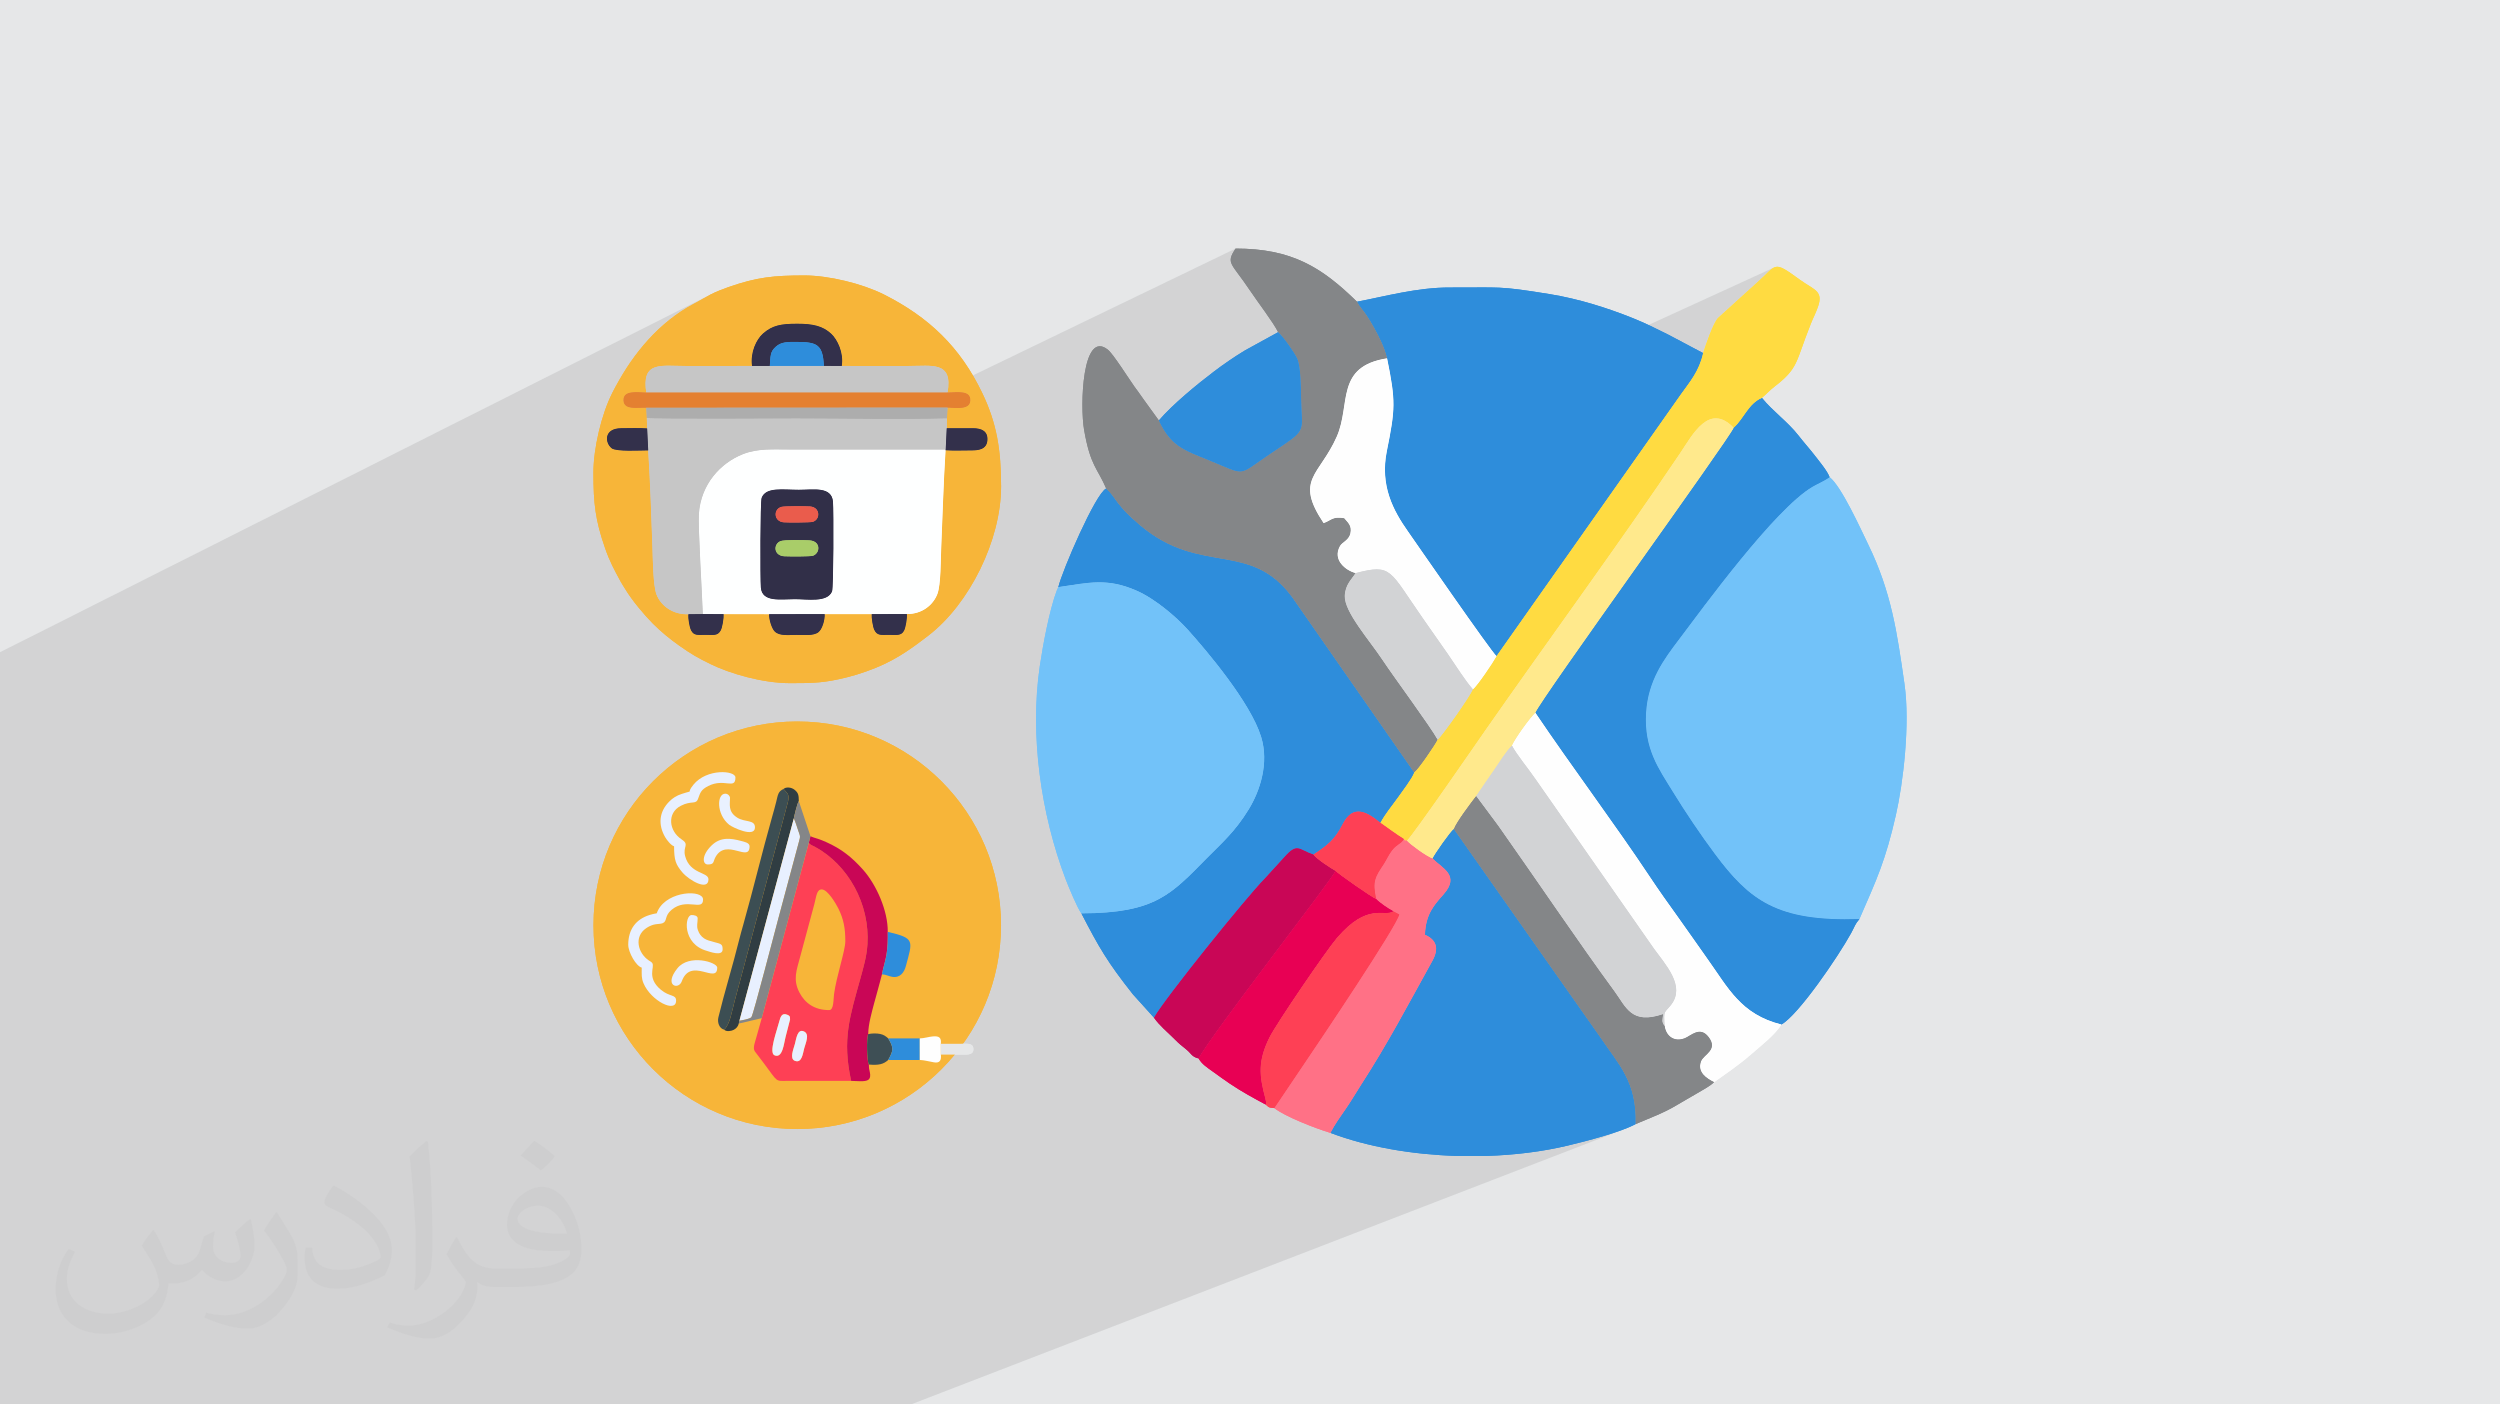 <?xml version="1.0" encoding="UTF-8"?>
<!DOCTYPE svg PUBLIC "-//W3C//DTD SVG 1.1//EN" "http://www.w3.org/Graphics/SVG/1.1/DTD/svg11.dtd">
<!-- Creator: CorelDRAW 2020 (64-Bit) -->
<svg xmlns="http://www.w3.org/2000/svg" xml:space="preserve" width="94.192mm" height="52.917mm" version="1.1" style="shape-rendering:geometricPrecision; text-rendering:geometricPrecision; image-rendering:optimizeQuality; fill-rule:evenodd; clip-rule:evenodd" viewBox="0 0 9404.92 5283.66" xmlns:xlink="http://www.w3.org/1999/xlink" xmlns:xodm="http://www.corel.com/coreldraw/odm/2003">
 <defs>
  <style type="text/css">
   <![CDATA[
    .fil4 {fill:#2E8DDB}
    .fil24 {fill:#303D42}
    .fil17 {fill:#312F48}
    .fil20 {fill:#33304B}
    .fil23 {fill:#3C4E53}
    .fil26 {fill:#3E4F55}
    .fil3 {fill:#72C2F9}
    .fil5 {fill:#848688}
    .fil21 {fill:#A9CD69}
    .fil19 {fill:#ADADAD}
    .fil16 {fill:#C6C6C6}
    .fil11 {fill:#C90656}
    .fil9 {fill:#D2D3D5}
    .fil18 {fill:#E48031}
    .fil0 {fill:#E6E7E8}
    .fil12 {fill:#E80054}
    .fil25 {fill:#E8F0FF}
    .fil27 {fill:#E9F1FF}
    .fil22 {fill:#EA5C4C}
    .fil14 {fill:#F7B539}
    .fil13 {fill:#FE4055}
    .fil7 {fill:#FEFEFE}
    .fil15 {fill:#FEFFFF}
    .fil8 {fill:#FF7186}
    .fil6 {fill:#FFDB41}
    .fil10 {fill:#FFE98C}
    .fil2 {fill:#373435;fill-opacity:0.031}
    .fil1 {fill:#2B2A29;fill-opacity:0.102}
   ]]>
  </style>
 </defs>
 <g id="Layer_x0020_1">
  <polygon class="fil0" points="-0,0 9404.92,0 9404.92,5283.66 -0,5283.66 "/>
  <polygon class="fil1" points="39.03,5283.66 21.27,5283.66 21.25,5283.66 16.51,5283.66 -0,5283.66 -0,5278.12 -0,5273.91 -0,5273.9 -0,5272.03 -0,5264.79 -0,5258.24 -0,5257.95 -0,5257.94 -0,5243.53 -0,5235.35 -0,5235.34 -0,5233.65 -0,5222.11 -0,5222.09 -0,5222.03 -0,5221.14 -0,5215.33 -0,5215.31 -0,5209.61 -0,5209.6 -0,5200.34 -0,5176.18 -0,5174.98 -0,5174.91 -0,5171.17 -0,5171.15 -0,5165.29 -0,5164.17 -0,5148.4 -0,5148.38 -0,5136.43 -0,5134.33 -0,5133.64 -0,5132.81 -0,5118.93 -0,5111.49 -0,5100.54 -0,5100.53 -0,5097.77 -0,5097.76 -0,5095.35 -0,5088.4 -0,5088.37 -0,5080.48 -0,5080.46 -0,5069.49 -0,5062.91 -0,5061.46 -0,5060.19 -0,5045.89 -0,5045.02 -0,5043.71 -0,5043.7 -0,5042.58 -0,5036.91 -0,5036.9 -0,5033.21 -0,5028.92 -0,5028.11 -0,4985.59 -0,4985.55 -0,4964.18 -0,4961.39 -0,4950.98 -0,4950.95 -0,4910.92 -0,4905.99 -0,4883.62 -0,4870.89 -0,4866.37 -0,4840.27 -0,4837.09 -0,4833.4 -0,4820.37 -0,4817.94 -0,4817.93 -0,4811.88 -0,4809.09 -0,4808.89 -0,4802.59 -0,4798.8 -0,4790.14 -0,4771.23 -0,4762.56 -0,4761.09 -0,4750.78 -0,4745.27 -0,4737.49 -0,4723.2 -0,4703.69 -0,4702.49 -0,4699.75 -0,4695.32 -0,4687.81 -0,4685.93 -0,4657.61 -0,4615.7 -0,4615.68 -0,4594.48 -0,4593.67 -0,4578.17 -0,4570.97 -0,4570.05 -0,4568.29 -0,4557.99 -0,4557.96 -0,4547.73 -0,4547.68 -0,4545.05 -0,4541.31 -0,4534.03 -0,4528.9 -0,4527.83 -0,4525.22 -0,4523.93 -0,4523.91 -0,4515.99 -0,4512.41 -0,4512.4 -0,4512.41 -0,4512.4 -0,4512.37 -0,4508.86 -0,4508.18 -0,4503.62 -0,4503.61 -0,4502.28 -0,4496.16 -0,4495.65 -0,4463.59 -0,4460.38 -0,4457.64 -0,4452.21 -0,4452.18 -0,4446.74 -0,4444.36 -0,4444.35 -0,4436.91 -0,4436.89 -0,4436.88 -0,4428.17 -0,4424.32 -0,4416.43 -0,4416.26 -0,4416.24 -0,4413.2 -0,4397.11 -0,4387.02 -0,4377.84 -0,4377.8 -0,4376.35 -0,4374.76 -0,4363.97 -0,4363.96 -0,4349.43 -0,4330.92 -0,4325.17 -0,4324.88 -0,4318.29 -0,4313.7 -0,4298.72 -0,4298.12 -0,4297.24 -0,4273.26 -0,4244.39 -0,4239.41 -0,4231.53 -0,4231.51 -0,4225.49 -0,4225.41 -0,4224.98 -0,4224.18 -0,4224.11 -0,4222.81 -0,4221.22 -0,4204.29 -0,4198.43 -0,4197.47 -0,4194.54 -0,4182.41 -0,4182.37 -0,4168.93 -0,4166.38 -0,4158.68 -0,4154.37 -0,4153.47 -0,4141.34 -0,4128.38 -0,4085.58 -0,4083.2 -0,4062.27 -0,4044.53 -0,4034.76 -0,4034.7 -0,4025.08 -0,4021.77 -0,4014.57 -0,4011.66 -0,3959.7 -0,3956.22 -0,3947.71 -0,3947.67 -0,3942.89 -0,3941.5 -0,3941.17 -0,3931.72 -0,3931.7 -0,3931.69 -0,3915.7 -0,3915.68 -0,3901.5 -0,3901.49 -0,3891.78 -0,3888.97 -0,3888.96 -0,3888.95 -0,3888.93 -0,3868.64 -0,3833.17 -0,3833.16 -0,3811.16 -0,3811.1 -0,3809.98 -0,3784 -0,3781.89 -0,3781.86 -0,3779.23 -0,3779.12 -0,3776.79 -0,3776.7 -0,3768.27 -0,3768.19 -0,3757.74 -0,3757.72 -0,3757.7 -0,3757.69 -0,3745.88 -0,3737.39 -0,3716.75 -0,3702.12 -0,3702.09 -0,3690.87 -0,3690.84 -0,3667.73 -0,3667.71 -0,3659.94 -0,3652.15 -0,3652.05 -0,3645.29 -0,3642.25 -0,3642.23 -0,3635.87 -0,3631.17 -0,3631.15 -0,3630.76 -0,3603.79 -0,3595.26 -0,3593 -0,3592.93 -0,3592.9 -0,3558.51 -0,3558.45 -0,3547 -0,3545.24 -0,3536.7 -0,3535.2 -0,3535.14 -0,3524.57 -0,3524.52 -0,3524.49 -0,3509.27 -0,3477.1 -0,3444.18 -0,3432.35 -0,3423.92 -0,3423.91 -0,3418.98 -0,3418.97 -0,3413.11 -0,3390.17 -0,3388.1 -0,3382.33 -0,3382.3 -0,3360.97 -0,3360.95 -0,3360.22 -0,3360.21 -0,3342.91 -0,3341.5 -0,3317 -0,3314.85 -0,3314.84 -0,3307.7 -0,3285.21 -0,3284.75 -0,3284.73 -0,3283.3 -0,3283.29 -0,3274.93 -0,3274.92 -0,3260.74 -0,3247.73 -0,3241.76 -0,3238.9 -0,3200.31 -0,3196.39 -0,3196.38 -0,3179.6 -0,3162.13 -0,3130.5 -0,3067.06 -0,3066.32 -0,3066.26 -0,3039.6 -0,3033.04 -0,2928.27 -0,2928.24 -0,2897.9 -0,2897.88 -0,2891.64 -0,2891.62 -0,2891.61 -0,2876.3 -0,2876.28 -0,2820.94 -0,2812.66 -0,2812.64 -0,2812.6 -0,2805.55 -0,2799.49 -0,2775.26 -0,2775.23 -0,2774.71 -0,2774.65 -0,2774.64 -0,2767.99 -0,2767.97 -0,2766.89 -0,2758.03 -0,2757.95 -0,2746.62 -0,2746.61 -0,2738.24 -0,2738.23 -0,2738.22 -0,2706.26 -0,2684.8 -0,2684.73 -0,2684.72 -0,2681.36 -0,2675.92 -0,2675.89 -0,2672.75 -0,2660.41 -0,2655.63 -0,2655.55 -0,2626.79 -0,2610.84 -0,2610.83 -0,2457.73 -0,2453.62 2674.67,1107.15 2585.96,1156.23 2574.26,1163.4 2562.76,1170.81 2551.47,1178.47 2540.36,1186.34 2529.45,1194.46 2518.74,1202.79 2508.21,1211.34 2497.88,1220.1 2487.73,1229.06 2477.77,1238.23 2468,1247.58 2458.41,1257.13 2449.01,1266.84 2439.79,1276.75 2430.74,1286.82 2421.88,1297.06 2413.2,1307.45 2404.68,1317.99 2396.35,1328.69 2388.18,1339.53 2380.2,1350.51 2372.38,1361.61 2364.72,1372.84 2357.24,1384.18 2349.92,1395.66 2342.76,1407.22 2335.77,1418.9 2328.94,1430.66 2322.28,1442.53 2315.77,1454.48 2315.16,1455.65 2453.78,1386.48 2463.5,1381.97 2474.54,1378.85 2486.8,1376.91 2500.15,1375.9 2514.51,1375.59 2529.76,1375.76 2545.81,1376.17 2562.55,1376.58 2579.87,1376.77 2595.45,1376.77 2611.04,1376.78 2613.25,1376.78 2903.54,1232.46 2910.51,1229.45 2917.69,1226.85 2925.13,1224.66 2932.87,1222.83 2940.95,1221.34 2949.42,1220.15 2958.34,1219.24 2967.73,1218.59 2977.64,1218.16 2988.13,1217.92 2999.23,1217.85 3009.88,1217.95 3020.09,1218.26 3029.87,1218.78 3039.25,1219.57 3048.24,1220.63 3056.86,1221.98 3065.13,1223.64 3073.08,1225.62 3080.73,1227.96 3088.07,1230.67 3095.15,1233.76 3101.99,1237.28 3108.59,1241.21 3114.99,1245.6 3121.19,1250.46 3127.23,1255.81 3131.6,1260.23 3135.93,1265.26 3140.19,1270.86 3144.32,1276.98 3148.27,1283.58 3152.01,1290.62 3155.47,1298.06 3158.62,1305.87 3161.4,1314 3163.77,1322.42 3165.68,1331.08 3167.08,1339.94 3167.91,1348.97 3168.15,1358.12 3167.74,1367.36 3166.64,1376.64 3182.17,1376.8 3197.71,1376.92 3213.27,1377.01 3228.82,1377.07 3244.39,1377.1 3259.95,1377.11 3275.53,1377.1 3291.11,1377.07 3306.68,1377.03 3322.25,1376.98 3337.83,1376.94 3353.39,1376.89 3368.96,1376.84 3384.52,1376.8 3400.07,1376.78 3415.61,1376.77 3432.55,1376.59 3449.08,1376.19 3465.05,1375.81 3480.36,1375.68 3494.87,1376.03 3508.44,1377.08 3520.95,1379.06 3532.27,1382.21 3542.29,1386.75 3550.85,1392.91 3557.84,1400.92 3563.14,1411.01 3566.6,1423.42 3568.11,1438.35 3567.53,1456.06 3567.4,1456.99 4648.22,935.09 4641.75,945.13 4636.7,953.98 4633.03,961.88 4630.72,969.1 4629.76,975.89 4630.13,982.49 4631.82,989.16 4634.79,996.14 4639.05,1003.7 4644.56,1012.09 4651.31,1021.54 4659.27,1032.32 4668.43,1044.68 4678.78,1058.86 4690.29,1075.12 4702.94,1093.71 4708.41,1101.8 4714.58,1110.69 4721.32,1120.25 4728.52,1130.37 4736.06,1140.92 4743.82,1151.79 4751.7,1162.82 4759.55,1173.91 4767.29,1184.95 4774.79,1195.78 4781.93,1206.29 4788.6,1216.37 4794.68,1225.87 4800.05,1234.69 4804.6,1242.7 4808.21,1249.76 4808.18,1249.77 4815.44,1256.6 4815.47,1256.62 4824.83,1267.38 5104.89,1135.05 5108.89,1142.31 5113.03,1148.89 5117.28,1154.98 5121.62,1160.73 5126,1166.33 5130.41,1171.95 5134.83,1177.74 5139.21,1183.89 5143.72,1190.62 5147.75,1196.8 5151.42,1202.66 5154.89,1208.37 5158.29,1214.16 5161.77,1220.22 5165.47,1226.76 5169.53,1233.97 5172.93,1240.04 5176.37,1246.35 5179.86,1252.88 5183.35,1259.6 5186.83,1266.5 5190.28,1273.55 5193.68,1280.73 5196.99,1288.03 5200.21,1295.42 5203.31,1302.87 5206.27,1310.38 5209.05,1317.91 5211.67,1325.45 5214.07,1332.99 5216.23,1340.48 5218.15,1347.93 5218.17,1348.02 5218.26,1348 5218.17,1348.04 5221.15,1362.7 5223.93,1376.74 5226.52,1390.1 5228.9,1402.83 5231.09,1414.97 5233.07,1426.57 5234.85,1437.69 5236.43,1448.37 5237.82,1458.65 5239.01,1468.59 5240.01,1478.23 5240.81,1487.62 5241.4,1496.81 5241.81,1505.86 5242.03,1514.8 5242.06,1523.67 5241.9,1532.54 5241.54,1541.46 5241.01,1550.45 5240.28,1559.59 5239.36,1568.91 5238.26,1578.47 5236.97,1588.3 5235.5,1598.46 5233.85,1608.99 5232.01,1619.96 5229.99,1631.39 5227.8,1643.35 5225.42,1655.87 5222.86,1669.01 5222.48,1670.91 6673.77,1006.38 6667.21,1010.22 6660.32,1015.6 6652.78,1022.46 6644.27,1030.73 6634.49,1040.34 6623.08,1051.24 6609.75,1063.35 6462.86,1196.47 6459.27,1200.99 6455.51,1206.81 6451.59,1213.76 6447.57,1221.67 6443.49,1230.36 6439.39,1239.66 6435.33,1249.4 6431.33,1259.41 6427.44,1269.51 6423.71,1279.54 6420.19,1289.32 6416.91,1298.67 6413.91,1307.43 6411.24,1315.43 6408.96,1322.49 6407.09,1328.41 6407.14,1328.39 6403.99,1341.08 6400.42,1353.13 6396.44,1364.58 6392.09,1375.49 6387.42,1385.91 6382.44,1395.9 6377.2,1405.49 6371.71,1414.77 6366.03,1423.76 6360.18,1432.54 6354.2,1441.14 6348.12,1449.64 6341.97,1458.05 6335.79,1466.47 6329.6,1474.94 6323.45,1483.49 6176.51,1692.11 6429.92,1578.87 6443.7,1574.76 6455.43,1573.94 6628.25,1496.73 6618.93,1501.35 6610.38,1506.64 6602.53,1512.53 6595.28,1518.94 6588.53,1525.8 6582.19,1533.02 6576.18,1540.55 6570.42,1548.29 6564.8,1556.17 6559.24,1564.13 6553.65,1572.08 6547.93,1579.94 6542.01,1587.64 6535.78,1595.11 6529.17,1602.26 6522.07,1609.03 6522.06,1609.03 6522.06,1609.04 6518.31,1615.94 6510.79,1627.95 6499.75,1644.72 6485.44,1665.92 6468.12,1691.2 6448.02,1720.23 6425.4,1752.66 6400.53,1788.17 6373.63,1826.4 6344.97,1867.04 6314.8,1909.73 6283.37,1954.12 6250.93,1999.9 6217.72,2046.72 6184,2094.24 6177.57,2103.3 6882.95,1795.08 6875.81,1799.9 6867.86,1804.66 6859.39,1809.35 6850.62,1813.96 6841.81,1818.48 6833.22,1822.88 6825.12,1827.17 6817.74,1831.33 6804.11,1839.96 6789.79,1850.18 6774.83,1861.88 6759.3,1874.96 6743.23,1889.34 6726.69,1904.91 6709.74,1921.56 6692.43,1939.21 6674.81,1957.77 6656.95,1977.11 6638.89,1997.17 6620.7,2017.82 6602.43,2038.98 6584.13,2060.56 6565.87,2082.45 6547.69,2104.54 6529.65,2126.76 6511.81,2149 6494.23,2171.15 6476.95,2193.14 6460.05,2214.85 6443.56,2236.18 6427.56,2257.06 6412.08,2277.36 6397.2,2297 6382.95,2315.88 6369.41,2333.91 6356.62,2350.97 6344.64,2366.99 6333.53,2381.84 6323.35,2395.45 6314.14,2407.71 6304.11,2421.06 6293.96,2434.67 6283.81,2448.6 6273.73,2462.9 6263.83,2477.63 6254.18,2492.82 6244.9,2508.52 6236.05,2524.8 6227.74,2541.7 6220.05,2559.28 6213.09,2577.57 6206.94,2596.63 6201.69,2616.52 6197.43,2637.29 6194.25,2658.97 6192.26,2681.63 6191.47,2706.38 6192.09,2729.82 6193.99,2752.03 6197.11,2773.13 6201.31,2793.23 6206.53,2812.42 6212.65,2830.81 6219.58,2848.52 6227.22,2865.62 6235.46,2882.25 6244.23,2898.5 6253.39,2914.47 6262.88,2930.27 6272.58,2946 6282.4,2961.78 6292.24,2977.69 6301.6,2992.85 6311.12,3008.07 6320.77,3023.31 6330.56,3038.56 6340.44,3053.79 6350.42,3068.97 6360.46,3084.08 6370.56,3099.09 6380.68,3113.97 6390.82,3128.7 6400.96,3143.26 6411.07,3157.62 6421.15,3171.75 6431.17,3185.63 6441.12,3199.23 6450.96,3212.53 6463.04,3228.55 6475.01,3244.03 6486.9,3258.98 6498.77,3273.37 6510.66,3287.24 6522.62,3300.56 6534.68,3313.34 6546.88,3325.59 6559.27,3337.29 6571.89,3348.44 6584.79,3359.06 6598,3369.15 6611.58,3378.68 6625.56,3387.69 6639.99,3396.15 6654.9,3404.08 6670.35,3411.46 6686.37,3418.29 6703,3424.61 6720.31,3430.37 6738.31,3435.6 6757.05,3440.28 6776.58,3444.44 6796.95,3448.04 6818.19,3451.12 6840.34,3453.64 6863.46,3455.64 6887.58,3457.1 6912.74,3458.01 6938.99,3458.39 6966.37,3458.23 6994.93,3457.54 6994.94,3457.56 6465.25,3667.6 6478.06,3686.06 6491.49,3704.77 6505.2,3722.89 6519.39,3740.34 6534.26,3757.03 6550,3772.9 6566.83,3787.86 6584.93,3801.83 6604.51,3814.73 6625.76,3826.5 6648.88,3837.04 6674.08,3846.28 6701.54,3854.14 6425.37,3961.8 6422.25,3965.23 6412.96,3974.24 6404.73,3983.23 6399.18,3992.68 6395.71,4007.47 6396.5,4020.64 6400.78,4032.3 6407.81,4042.51 6416.84,4051.4 6427.08,4059.04 6437.8,4065.56 6448.24,4071.04 6152.7,4185.42 6152.74,4185.99 6153.34,4199.67 6153.55,4213.87 6153.32,4228.59 6049.4,4268.7 6049.74,4268.6 6067.32,4263.01 6084.3,4257.31 6100.47,4251.56 6115.66,4245.78 3426.33,5283.66 3419.9,5283.66 3376.52,5283.66 3315.13,5283.66 3183.49,5283.66 3083.58,5283.66 3078.82,5283.66 3034.81,5283.66 2896.83,5283.66 2823.3,5283.66 2823.22,5283.66 2810.62,5283.66 2810.55,5283.66 2647.79,5283.66 2647.64,5283.66 2537.71,5283.66 2537.09,5283.66 2485.8,5283.66 2425.85,5283.66 2389.71,5283.66 2389.65,5283.66 2265.55,5283.66 2214.21,5283.66 2176.38,5283.66 2109.68,5283.66 2010.05,5283.66 2010.01,5283.66 1949.11,5283.66 1949.07,5283.66 1949.06,5283.66 1946.45,5283.66 1925.31,5283.66 1891.62,5283.66 1766.53,5283.66 1715.11,5283.66 1643.01,5283.66 1484.45,5283.66 1385.96,5283.66 1369.08,5283.66 1336.87,5283.66 1319.47,5283.66 1319.46,5283.66 1302.36,5283.66 1199.24,5283.66 1076.68,5283.66 1061.25,5283.66 824.04,5283.66 823.99,5283.66 823.98,5283.66 809.52,5283.66 795.42,5283.66 791.76,5283.66 766.03,5283.66 766,5283.66 764.58,5283.66 764.54,5283.66 732.28,5283.66 704.47,5283.66 704.45,5283.66 659.15,5283.66 608.41,5283.66 608.32,5283.66 560.48,5283.66 491.98,5283.66 471.51,5283.66 471.47,5283.66 471.45,5283.66 468.71,5283.66 457.35,5283.66 448.49,5283.66 431.34,5283.66 395.22,5283.66 395.13,5283.66 372.07,5283.66 366.89,5283.66 357.26,5283.66 353.47,5283.66 352.07,5283.66 309.26,5283.66 309.24,5283.66 309.18,5283.66 306.2,5283.66 301.59,5283.66 297.46,5283.66 273.27,5283.66 267.41,5283.66 257.35,5283.66 247.88,5283.66 247.85,5283.66 247.32,5283.66 247.29,5283.66 247.22,5283.66 242.8,5283.66 242.73,5283.66 241.48,5283.66 241.42,5283.66 228.26,5283.66 224.96,5283.66 224.9,5283.66 218.56,5283.66 192.91,5283.66 189.48,5283.66 189.47,5283.66 125.25,5283.66 125.17,5283.66 125.09,5283.66 80.75,5283.66 80.74,5283.66 74.86,5283.66 47.77,5283.66 47.76,5283.66 47.75,5283.66 "/>
  <path class="fil2" d="M578.49 4627.69c17.95,27.21 29.6,53.36 40.96,82.43 8.45,16.91 12.93,48.09 52.57,48.09 11.61,0 28.28,-3.42 43.06,-11.61 16.63,-8.73 29.32,-21.94 35.94,-42l15.85 -53.36 38.57 -19.02 2.64 2.64c-5.27,20.09 -6.59,39.36 -6.59,54.43 0,44.63 38.57,61.56 69.22,61.56 17.95,0 34.09,-8.73 34.09,-25.11 0,-21.13 -8.98,-57.06 -20.62,-89.29 17.95,-17.95 35.94,-35.94 56.53,-50.47l3.17 1.6c8.98,38.04 14,75.56 14,100.66 0,24.57 -10.83,51.79 -19.81,69.49 -18.49,34.87 -51.25,62.62 -90.87,62.62 -30.1,0 -63.65,-15.07 -86.66,-43.06l-1.32 0c-21.66,26.96 -55.22,51.25 -108.86,51.25l-16.63 0c-2.64,35.41 -10.29,60.49 -21.94,82.95 -31.95,62.34 -126.81,106.47 -216.1,106.47 -124.17,0 -186.51,-71.59 -186.51,-166.96 0,-58.91 19.27,-113.6 48.88,-152.42l24.29 10.04c-18.49,35.41 -30.91,68.68 -30.91,101.45 0,89.29 72.66,131.83 156.4,131.83 77.68,0 173.83,-49.41 191.28,-106.72 -6.59,-62.62 -30.1,-91.93 -66.04,-148.99 10.83,-19.02 24.83,-38.04 42.28,-58.38l3.17 0 0 0 0 0 -0.02 -0.09zm1432.13 -336.04c26.15,16.39 51.79,35.66 76.87,57.85 -14,19.81 -31.45,37.79 -53.11,53.64 -25.11,-20.34 -50.19,-37.79 -75.84,-56.27 17.42,-19.55 34.62,-38.29 52.04,-55.22l0 0 0 0 0 0 0 0 0 0 0.03 0zm13.47 244.11c-42.28,0 -76.87,27.75 -76.87,48.34 0,44.13 84.53,57.85 185.72,57.31 -12.68,-51.79 -57.06,-105.68 -108.86,-105.68l0.01 0.03zm-94.86 236.19c54.96,0 103.04,-1.6 139.74,-10.83 40.96,-10.29 75.56,-30.91 75.56,-45.17 0,-3.7 0,-8.19 -1.32,-11.89 -22.98,2.11 -49.41,2.11 -72.38,2.11 -74.49,0 -131.55,-16.91 -154.02,-58.66 -5.55,-11.61 -9.51,-24.57 -9.51,-39.36 0,-40.43 17.42,-79.79 48.09,-107 25.61,-22.45 53.89,-36.44 82.67,-36.44 52.04,0 93.51,41.75 122.57,107.54 15.85,35.94 26.68,77.4 26.68,129.72 0,34.87 -9.51,64.19 -31.17,85.85 -40.43,39.11 -114.92,53.89 -229.04,53.89l-51.79 0 0 0 -13.47 0c-28.28,0 -48.62,-5.02 -64.72,-17.42l-2.64 0c0.79,6.59 1.32,12.93 1.32,19.02 0,25.61 -8.45,58.38 -25.61,84.53 -50.72,75.3 -105.68,108.04 -153.24,108.04 -48.09,0 -107,-18.49 -160.11,-42.54l9.51 -18.49c17.17,7.13 40.96,11.89 73.7,11.89 85.85,0 198.66,-82.43 212.66,-163 -3.17,-6.59 -8.98,-15.32 -17.17,-24.57 -25.11,-29.85 -40.96,-54.68 -55.75,-80.83 12.68,-25.11 24.29,-45.17 35.13,-63.4l4.49 -0.53c36.72,74.77 69.99,117.55 144.23,117.55l11.61 0 0 0 53.89 0 0 0 0 0 0 0 0 0 0 0 0.09 0.01zm-371.98 79c6.34,-34.34 6.87,-72.91 6.87,-108.86l0 -53.36c0,-99.6 -12.68,-244.36 -22.98,-338.68 17.95,-19.27 43.06,-42 62.87,-57.31l5.81 1.6c13.47,118.62 16.63,256 16.63,383.06 0,33.3 -1.32,65.79 -4.49,89.55 -1.85,30.1 -19.27,52.83 -56.53,87.7l-8.19 -3.7zm-382.8 -157.19c1.85,46.77 24.83,83.49 105.15,83.49 49.93,0 92.19,-12.93 138.96,-35.13 8.45,-3.7 12.93,-8.73 12.93,-12.93 0,-29.32 -22.45,-68.15 -60.23,-103.55 -36.72,-33.3 -85.34,-62.62 -130.76,-82.18 -15.6,-6.59 -20.62,-13.47 -20.62,-20.09 0,-13.47 17.95,-41.75 32.77,-62.09l5.02 -0.53c52.04,27.21 110.17,67.64 153.24,112.53 39.11,41.47 63.4,83.49 63.4,129.19 0,33.81 -10.29,65.51 -26.96,95.11 -57.06,28.79 -117.83,50.72 -178.06,50.72 -73.17,0 -123.1,-34.34 -123.1,-114.92 0,-8.73 0,-22.19 3.17,-39.64l25.11 0 0 0 0 0 0 0 0 0 0 0 -0.02 0zm-132.37 -132.9l45.45 73.45c16.63,27.21 32.23,56.81 32.23,103.55l0 59.7c0,48.34 -30.91,100.13 -80.83,151.38 -39.11,34.62 -73.7,49.41 -105.68,49.41 -47.55,0 -101.98,-14.79 -164.85,-41.75l7.13 -18.49c19.81,5.27 42.79,9.77 71.06,9.77 90.36,-0.53 182.8,-66.57 225.08,-147.15 5.02,-9.26 6.87,-17.95 6.87,-24.04 0,-9.26 -5.02,-19.55 -8.98,-28.79 -22.98,-43.31 -48.62,-82.95 -76.87,-119.68 14.79,-23.25 29.6,-45.7 45.7,-67.9l3.7 0.53 0 0 0 0 0 0 0 0 0 0 -0.02 0.01z"/>
  <g id="_2092574141952">
   <g>
    <path class="fil3" d="M6994.94 3457.56c66.48,-152.16 98.46,-220.94 137.4,-391.67 27.32,-119.81 54.04,-341.49 32.16,-493.66 -27.78,-193.32 -48.97,-344.16 -136.25,-523.79 -29.21,-60.07 -101.2,-219.32 -145.3,-253.36 -17.76,12.91 -46.73,25.35 -65.21,36.25 -141.45,83.34 -410.82,453.1 -503.6,576.39 -53.1,70.55 -114.52,150.37 -121.89,273.92 -8.09,135.72 47.63,210.61 99.99,296.06 49.44,80.66 106.48,164.78 158.72,234.83 129.54,173.81 232.97,255.31 543.97,245.01l0.01 0.02z"/>
    <path class="fil4" d="M5104.89 1135.05c10.44,20.4 22.71,31.81 34.32,48.84 12.81,18.83 18.88,29.77 30.32,50.08 17.91,31.73 39.1,74.44 48.62,113.96 33.03,161.61 31.05,190.57 -0.93,349.41 -26.04,129.38 24.01,223.11 79.86,302.22 21.62,30.64 314.09,454.25 332.8,468.63l693.57 -984.7c32.67,-46.01 68.14,-85.59 83.69,-155.11l-130.03 -68.91c-48.47,-24.23 -87.05,-43.64 -136.51,-63.49 -91.65,-36.73 -200.07,-71.55 -310.46,-89.52 -197.04,-32.1 -182.11,-24.1 -375.45,-24.89 -123.28,-0.5 -245.3,33.76 -349.79,53.51l0 -0.03z"/>
    <path class="fil4" d="M6522.06 1609.03c-18.97,45.26 -724.37,1018.94 -746.24,1072.11 133.95,198.85 301.04,421.83 430.17,616.36 34.79,52.39 69.65,101.33 106.92,153.12 38.7,53.74 71.74,102.44 110.28,156.26 77.95,108.82 125.46,209.17 278.36,247.26 64.28,-36.15 213.67,-255.5 262.12,-343.48 13.22,-23.95 14.51,-33.88 31.23,-53.1 -310.99,10.29 -414.43,-71.21 -543.97,-245.02 -52.23,-70.05 -109.28,-154.21 -158.71,-234.83 -52.36,-85.45 -108.08,-160.34 -100,-296.06 7.38,-123.53 68.79,-203.36 121.9,-273.92 92.76,-123.28 362.13,-493.04 503.6,-576.39 18.48,-10.88 47.41,-23.29 65.2,-36.24 -8.87,-24.14 -39.63,-60.48 -54.62,-80.08 -20.57,-26.89 -40.91,-48.85 -62.87,-77.15 -39.45,-50.76 -98.21,-92.29 -137.18,-141.14 -51.92,22.69 -66.89,77.36 -106.18,112.3l-0.01 0z"/>
    <path class="fil4" d="M3981.41 2208.59c116.21,-17.04 183.76,-34.87 293.52,12.91 73.35,31.95 153.24,102.36 193.24,146.8 69.13,76.78 236.49,273.64 276.41,403.89 29.99,97.87 -3.64,202.31 -46.79,272.62 -51.85,84.45 -99.33,124.65 -157.04,183.01 -134.64,136.13 -192.57,207.56 -472.66,208.2 66.54,128.58 97.83,183.18 194.21,304.99l79.05 87.55c40.44,-72.51 349.91,-456.05 416.73,-523.32l73.17 -80.07c50.34,-57.49 54.38,-28.47 109.87,-10.26 54.6,-36.54 78.96,-54.32 110.66,-115.72 39.29,-76.09 92.11,-44.12 141.39,-3.67 18.29,-34.53 43.48,-63.83 66.13,-95.79 16.25,-22.87 53.6,-71.67 61.01,-93.48l-458.33 -658.48c-157.95,-216.21 -344.81,-80.89 -570.41,-269.59 -96.44,-80.67 -89.87,-102.88 -130.19,-140.56 -40.45,19.13 -166.28,311.49 -180,370.94l0.04 0.05z"/>
    <path class="fil3" d="M3981.41 2208.59l-6.18 13.7c-27.13,71.83 -52.08,205.6 -63.49,283.15 -38.42,260.53 4.22,557.7 97.24,802.21 9.65,25.35 44.36,109.84 59.11,128.4 280.11,-0.69 338.03,-72.12 472.67,-208.21 57.7,-58.36 105.2,-98.56 157.03,-183.01 43.15,-70.28 76.78,-174.74 46.79,-272.61 -39.88,-130.25 -207.25,-327.11 -276.4,-403.89 -40,-44.42 -119.9,-114.87 -193.25,-146.81 -109.78,-47.78 -177.32,-29.99 -293.52,-12.9l-0.01 -0.02z"/>
    <path class="fil5" d="M4808.14 1249.73c15.96,11.97 63.55,79.45 72.2,99.83 13.37,31.51 13.69,112.27 14.46,152.19 2.65,133.2 26.73,109.58 -119.24,207.44 -123.78,82.96 -82.94,81.1 -229.64,21.43 -92.4,-37.57 -140.86,-52.1 -186.35,-148.85l-60.76 -84.03c-11.79,-17.85 -20,-27.59 -30.67,-42.68 -22.34,-31.45 -80.13,-123.53 -100.7,-139.81 -96.31,-76.18 -104.98,211.6 -88.97,302.81 23.77,135.41 49.53,141.83 83,219.6 40.32,37.67 33.75,59.88 130.19,140.55 225.6,188.67 412.48,53.36 570.41,269.6l458.33 658.47c16,-11.75 77.47,-102.1 88.14,-123.34 -26.63,-48.85 -161.65,-231.01 -207.75,-300.39 -50.17,-75.51 -144,-180.65 -141.77,-240.73 1.62,-43.73 26.89,-63.08 40.5,-85.85 -36.18,-9.75 -87.97,-48.75 -58.64,-101.42 8.5,-15.27 33.86,-22.28 39.45,-48.04 6.38,-29.25 -9.84,-40.94 -23.32,-57.26 -46.42,-6.85 -47.19,8.14 -77.55,18.66 -110.8,-165.32 -15.74,-177.94 49.41,-325.43 53.47,-121.05 -6.57,-264.06 189.39,-294.48 -9.52,-39.51 -30.73,-82.22 -48.62,-113.96 -11.45,-20.28 -17.51,-31.26 -30.32,-50.07 -11.58,-17.05 -23.86,-28.47 -34.32,-48.85 -133.74,-130.9 -246.27,-200.03 -456.78,-200.03 -38.26,57.14 -15.78,52.79 54.72,158.62 27.16,40.75 88.73,121.11 105.27,156.04l-0.07 -0.03z"/>
    <path class="fil4" d="M5388.78 3229.37c36.93,37.14 105.33,63.32 42.04,135.14 -35.96,40.79 -67.29,74.48 -70.11,152.09 44.05,18.79 53.6,52.04 27.66,98.77 -88.08,158.81 -167.41,310.56 -267.82,465.48 -19.72,30.42 -35.31,58.18 -57.04,89.69 -20.16,29.21 -42.47,59.79 -58.4,91.36 139.09,52.77 306.93,81.52 475,86.67l111.21 0c106.61,-3.33 210.73,-16.24 304.99,-38.6 72.94,-17.33 202.61,-51.23 257.05,-81.42 4.72,-159.87 -65.73,-225.78 -129.91,-321.97l-554.48 -788.31c-12.54,8.71 -72.64,94.52 -80.1,111.06l-0.07 0.04z"/>
    <path class="fil6" d="M6407.14 1328.39c-15.56,69.53 -51.02,109.1 -83.69,155.11l-693.57 984.7c-12.34,23.09 -72.26,111.95 -88.94,124.93 -13.48,30.58 -109.32,166.4 -132.5,189.77 -10.66,21.25 -72.14,111.62 -88.14,123.34 -7.43,21.84 -44.79,70.61 -61,93.49 -22.65,31.91 -47.86,61.25 -66.14,95.78 27.22,18.88 59.82,43.67 88.48,60.97 7.56,13.5 -1.9,3.33 11.11,6.04 21.31,-18.2 272.48,-382.92 294.68,-414.78 230.08,-329.97 514.67,-718.21 734.62,-1045.48 44.35,-65.98 107.77,-189.4 199.9,-93.23 39.33,-34.94 54.26,-89.63 106.18,-112.3 18.88,-15.68 27.82,-27.13 46.66,-41.69 92.18,-71.09 78.83,-90.09 137.13,-236.21 10.78,-27.07 18.13,-38.76 27.69,-66.2 20.47,-58.88 -16.25,-62.26 -68.66,-100.39 -103.57,-75.38 -84.4,-56.58 -161.21,11.1l-146.9 133.12c-18.51,20.35 -46.97,103.5 -55.78,131.97l0.06 -0.05z"/>
    <path class="fil7" d="M5687.68 2804.36c17.79,34.28 63.52,89.07 89.84,127.95l444.3 635.9c43.77,60.83 120.14,141.11 64.7,212.19 -25.53,32.73 -28.22,17.67 -24.1,79.7 4.6,35.34 33.88,61.66 75.48,45.76 22.52,-8.65 57.61,-47.76 90.33,-3.92 36.25,48.57 -19.23,64.48 -29.05,90.74 -15.62,41.72 22.28,65.05 49.06,78.36 24.33,-18.16 44.12,-30.54 67.64,-48.16 22.97,-17.17 45.47,-33.82 67.19,-52.83 36.18,-31.63 94.98,-77.02 118.52,-115.9 -152.9,-38.08 -200.44,-138.44 -278.37,-247.26 -38.54,-53.82 -71.58,-102.53 -110.27,-156.25 -37.29,-51.8 -72.17,-100.74 -106.92,-153.12 -129.14,-194.54 -296.22,-417.52 -430.18,-616.37 -19.91,18.08 -75.96,95.99 -88.13,123.22l-0.04 -0.01z"/>
    <path class="fil7" d="M5099.47 2155.93c138,-35.41 125.15,-13.35 255.09,172.65 30.74,43.99 62.1,88.42 93.33,133.37 27.5,39.57 62.78,96.59 93.05,131.22 16.64,-12.97 76.55,-101.85 88.94,-124.94 -18.7,-14.36 -311.18,-437.95 -332.8,-468.63 -55.85,-79.14 -105.9,-172.84 -79.86,-302.22 31.98,-158.84 33.98,-187.81 0.93,-349.41 -195.94,30.42 -135.9,173.41 -189.39,294.48 -65.14,147.46 -160.21,160.12 -49.41,325.43 30.35,-10.51 31.14,-25.51 77.55,-18.66 13.49,16.33 29.71,28.06 23.32,57.27 -5.59,25.75 -30.92,32.76 -39.45,48.03 -29.33,52.67 22.47,91.71 58.64,101.42l0.05 0z"/>
    <path class="fil5" d="M5468.92 3118.31l554.49 788.31c64.17,96.15 134.64,162.06 129.91,321.97 55.25,-23.39 105.99,-41.66 156.19,-72.05 24.88,-15.09 47.47,-27.19 71.67,-41.7 19.16,-11.47 52.44,-28.84 67.04,-43.83 -26.78,-13.31 -64.68,-36.64 -49.07,-78.35 9.84,-26.26 65.29,-42.19 29.06,-90.74 -32.73,-43.84 -67.82,-4.73 -90.34,3.91 -41.59,15.9 -70.86,-10.42 -75.47,-45.76 -12.34,-17.91 -8.28,-20.87 -5.57,-45.35 -119.93,41.5 -139.4,-25.88 -182.98,-85.26 -135.44,-184.66 -298.4,-426.5 -437.04,-622.87l-83.71 -112.64c-18.1,22.97 -75.97,99.83 -84.18,124.37l0 -0.01z"/>
    <path class="fil8" d="M5177.27 3382.21c12.94,14.16 45.63,35.93 64.7,46.13l22.25 11.7c-10.7,46.1 -302.47,479.82 -351.91,552.76l-118.45 175.77c40.28,31.75 154.61,76.43 211.23,93.32 15.93,-31.57 38.24,-62.16 58.4,-91.36 21.74,-31.51 37.32,-59.27 57.04,-89.69 100.42,-154.92 179.75,-306.67 267.82,-465.48 25.91,-46.73 16.4,-79.98 -27.66,-98.77 2.83,-77.61 34.16,-111.3 70.11,-152.09 63.31,-71.77 -5.1,-97.99 -42.04,-135.14 -24.84,-9.9 -80.13,-49.96 -95.96,-66.85 -13.01,-2.71 -3.55,7.47 -11.11,-6.04 -10.32,18.1 -27.01,19.88 -43.99,41.66 -14.62,18.7 -21.27,36.45 -32.85,53.88 -31.14,46.94 -42.5,62.75 -27.59,130.19z"/>
    <path class="fil9" d="M5553.1 2993.91l83.71 112.64c138.65,196.39 301.59,438.24 437.04,622.87 43.59,59.39 63.06,126.76 182.98,85.27 -2.71,24.48 -6.79,27.43 5.57,45.35 -4.1,-62.04 -1.44,-46.95 24.1,-79.7 55.44,-71.08 -20.93,-151.4 -64.7,-212.19l-444.3 -635.9c-26.32,-38.88 -72.05,-93.67 -89.84,-127.95 -20.1,18.19 -51.8,69.13 -69.22,94.42 -20.97,30.45 -43.45,62.12 -65.36,95.16l0.01 0.03z"/>
    <path class="fil10" d="M5292.82 3162.54c15.86,16.89 71.14,56.96 95.96,66.85 7.5,-16.54 67.58,-102.36 80.11,-111.06 8.22,-24.58 66.07,-101.41 84.17,-124.37 21.9,-33.01 44.4,-64.7 65.37,-95.17 17.41,-25.29 49.12,-76.21 69.21,-94.42 12.16,-27.22 68.22,-105.14 88.14,-123.22 21.88,-53.17 727.26,-1026.84 746.25,-1072.11 -92.18,-96.15 -155.58,27.25 -199.91,93.23 -219.95,327.26 -504.53,715.51 -734.62,1045.48 -22.24,31.86 -273.39,396.58 -294.68,414.78l0 0.01z"/>
    <path class="fil11" d="M4341.35 3828.55c19.97,29.46 52.07,55.07 78.39,81.7 17.86,18.07 23.83,22 42.65,37.33 20.29,16.51 20.16,27.71 46.85,34.32 45.64,-89.04 509.16,-682.29 514.63,-706.02 -16.12,-8.71 -69.77,-43.02 -82.74,-60.97 -55.49,-18.2 -59.54,-47.25 -109.87,10.26l-73.16 80.08c-66.83,67.25 -376.3,450.8 -416.74,523.32l0 -0.02z"/>
    <path class="fil4" d="M4359.55 1581.75c45.47,96.74 93.95,111.28 186.35,148.85 146.74,59.64 105.86,61.54 229.64,-21.43 145.99,-97.84 121.89,-74.2 119.24,-207.45 -0.77,-39.91 -1.12,-120.67 -14.47,-152.19 -8.65,-20.4 -56.23,-87.85 -72.2,-99.83l-123.93 68.1c-38.35,23 -80.66,52.18 -115.14,78.21 -65.49,49.44 -159.37,126.9 -209.48,185.75l-0.01 -0.02z"/>
    <path class="fil12" d="M4509.25 3981.9c12.07,21.59 32.5,34.4 55,50.51 23.15,16.58 39.8,28.97 62.45,44.24 44.48,29.95 87.47,53.29 134.74,78.64 2.49,-5.82 2.08,-0.16 1.25,-10.76 -0.16,-1.87 -1.93,-10.02 -2.84,-13.44 -22.62,-83.99 -28.56,-139.12 15.72,-228.24 26.22,-52.82 213.41,-326.93 253.26,-373.61 117.18,-137.28 179.1,-77.59 213.16,-100.92 -19.07,-10.2 -51.77,-31.98 -64.7,-46.14 -18.76,-7.88 -140.96,-93.11 -153.41,-106.3 -5.47,23.73 -468.99,616.99 -514.63,706.02l0.02 0z"/>
    <path class="fil9" d="M5099.47 2155.93c-13.63,22.77 -38.88,42.12 -40.5,85.85 -2.25,60.08 91.59,165.22 141.77,240.74 46.1,69.4 181.12,251.54 207.75,300.39 23.17,-23.37 118.98,-159.19 132.49,-189.77 -30.26,-34.62 -65.54,-91.64 -93.04,-131.22 -31.23,-44.94 -62.59,-89.4 -93.33,-133.36 -129.97,-186.01 -117.1,-208.03 -255.09,-172.66l-0.04 0.04z"/>
    <path class="fil13" d="M4761.44 4155.32c13.15,11.33 10.01,11.29 32.38,13.26l118.46 -175.77c49.43,-72.92 341.2,-506.63 351.9,-552.76l-22.25 -11.7c-34.03,23.33 -95.96,-36.39 -213.16,100.93 -39.85,46.7 -227.06,320.78 -253.26,373.6 -44.26,89.14 -38.32,144.26 -15.71,228.25 0.93,3.41 2.71,11.57 2.83,13.43 0.85,10.61 1.28,4.97 -1.25,10.76l0.05 0z"/>
    <path class="fil13" d="M4941.12 3214.9c12.97,17.95 66.64,52.26 82.74,60.97 12.45,13.19 134.65,98.46 153.41,106.3 -14.91,-67.45 -3.55,-83.24 27.59,-130.19 11.58,-17.41 18.23,-35.19 32.85,-53.88 16.98,-21.78 33.66,-23.51 43.99,-41.66 -28.69,-17.29 -61.25,-42.1 -88.48,-60.97 -49.28,-40.44 -102.1,-72.42 -141.39,3.67 -31.69,61.41 -56.06,79.17 -110.65,115.73l-0.07 0.02z"/>
   </g>
   <g>
    <g>
     <path class="fil14" d="M2431 1476.81c-18.03,-119.53 55.09,-100.05 148.87,-100.05 83.08,0 166.2,0.15 249.28,-0.03 -6.9,-51.3 16.16,-99.7 41.16,-121.87 35.21,-31.19 68,-37.02 128.91,-37.02 58.03,0 96.24,8.09 128,37.96 23.3,21.94 47.28,71.29 39.41,120.83 82.8,0.97 166.12,0.13 248.97,0.13 91.25,0 170.15,-18.82 149.12,100 35.31,-0.63 87.12,-10.09 85.47,29.77 -1.47,36.04 -51.05,27.85 -85.47,26.76l-2.36 40.28 -0.81 37.48c33.25,0 66.52,-0.15 99.75,-0.08 31.95,0.08 55.47,11.36 53.26,44.94 -2.36,35.76 -35.41,38.47 -59.27,38.42 -31.32,-0.1 -67.51,1.65 -98.2,-0.61 -7.76,121.49 -10.98,245.22 -16.34,367.08 -1.93,44.05 -0.99,138.83 -14.28,173.73 -15.63,41.01 -57.11,75.94 -114.94,75.56 1.32,15.93 -4.26,50.31 -10.62,62.5 -10.72,20.47 -29.35,15.65 -57.21,15.7 -28.94,0.05 -43.52,3.98 -54.5,-18.46 -5.73,-11.69 -10.85,-45.6 -9.91,-59.47l-176.97 0.1c0.94,23.48 -9.39,56.17 -22.73,67.39 -18.26,15.37 -56.3,10.65 -83.36,10.65 -29.2,0 -63.25,5.12 -81.54,-12.48 -10.9,-10.52 -22.14,-44.84 -21.28,-65.43l-171.32 -0.18c0.97,15.55 -4.51,49.55 -10.88,61.43 -11.41,21.23 -27.52,16.49 -56.5,16.51 -28.28,0.03 -44.84,4.41 -55.19,-17.65 -6.26,-13.34 -11.13,-44.1 -9.96,-59.83 -59.07,2.16 -103.62,-32.31 -119.81,-73.98 -13.06,-33.68 -13.82,-131.58 -15.35,-175.93 -4.16,-121.28 -8.4,-245.68 -15.96,-366.6 -30.35,0.13 -120.09,5.53 -137.28,-7.86 -26.05,-20.29 -30.51,-75.2 35.94,-75.43 30.86,-0.1 67.16,-1.55 97.39,0.76l-1.32 -39.89 -1.96 -37.94c-33.71,-1.65 -84.15,10.09 -85.65,-27.39 -1.63,-39.92 52.37,-30.43 85.39,-29.7l0.03 -0.1zm-198.6 302.36c0,114.05 7.03,177.3 43.77,282.73 17.85,51.23 34.14,80.55 59.09,126.63 5.78,10.7 11.11,17.83 17.09,27.85 24.6,41.19 71.16,96.88 103.95,129.7 31.09,31.09 63.73,57.85 99.57,83.13 45.01,31.75 66.7,44.23 116.81,68.91 70.96,34.95 194.07,71.85 299.6,71.85l4.05 0c84.55,-0.03 125.03,-0.79 210.45,-22.12 25.79,-6.44 47.15,-13.24 71.21,-21.66 98.27,-34.24 158.56,-76.64 235.48,-135.96 153.64,-118.44 272.59,-358.57 272.59,-560.16 0,-138.32 -16.34,-237.94 -70.86,-351.51 -82.95,-172.76 -200.16,-284.91 -369.49,-370.43 -80.98,-40.88 -207.69,-71.87 -299.55,-71.87 -115.45,0 -178.47,6.39 -285.75,43.77 -21.38,7.46 -46.39,17.32 -65.76,27.11l-88.72 49.08c-125.82,75.15 -217.47,192.93 -282.73,322.37 -41.06,81.44 -70.86,208.39 -70.86,300.56l0.04 0.01z"/>
     <path class="fil15" d="M2862.38 2210.52c-2.77,-33.38 -2.57,-322.93 2.97,-337.64 15.75,-42.03 80.6,-30.35 139.92,-30.35 53.64,0 123.43,-13.77 128.36,44.63 2.82,33.2 2.29,323.18 -3.39,337.49 -17.17,43.06 -92.77,29.4 -139.92,29.4 -52.73,0 -123.2,13.01 -127.9,-43.52l-0.03 0zm-218.44 99.59l78.21 0.2 171.32 0.18 208.9 -0.1 176.97 -0.1 132.26 -0.23c57.82,0.41 99.32,-34.52 114.94,-75.56 13.29,-34.93 12.35,-129.67 14.28,-173.73 5.35,-121.87 8.6,-245.6 16.34,-367.08l0.63 -2.64c-195.15,0 -390.32,0 -585.47,0 -64.24,0 -121.36,-4.74 -178.14,17.8 -83.26,33.07 -156.86,112.07 -164.95,223.41 -3.62,49.93 12.38,302.54 14.71,377.84l0.01 0z"/>
     <path class="fil16" d="M2434.52 1611.76l3.98 82.53c7.56,120.93 11.79,245.3 15.96,366.6 1.52,44.33 2.26,142.22 15.35,175.93 16.19,41.7 60.72,76.13 119.81,73.98l54.33 -0.63c-2.31,-75.3 -18.31,-327.87 -14.71,-377.84 8.09,-111.36 81.69,-190.36 164.95,-223.41 56.76,-22.55 113.9,-17.8 178.14,-17.8 195.15,0 390.32,0 585.47,0l3.83 -80.04 0.81 -37.48c-185.8,5.27 -379.46,0.25 -566.14,0.25 -37.53,0 -540.07,3.44 -563.06,-1.96l1.32 39.89 -0.04 -0.02z"/>
     <path class="fil16" d="M2431 1476.81l1133.76 -0.05c21,-118.82 -57.87,-100 -149.12,-100 -82.85,0 -166.17,0.84 -248.97,-0.13l-66.83 -0.28 -203.83 0.15 -66.83 0.23c-83.08,0.18 -166.2,0.03 -249.28,0.03 -93.79,0 -166.91,-19.48 -148.87,100.05l-0.02 0z"/>
     <path class="fil17" d="M2935.96 2035.66c13.16,-5.65 88.77,-3.9 108.4,-2.97 43.92,2.08 42.13,47.53 14.61,57.82 -10.6,3.95 -90.69,3.07 -107.69,2.31 -41.01,-1.85 -43.41,-45.12 -15.32,-57.16zm3.25 -128.81c11.13,-3.3 91.48,-2.82 108.07,-1.68 38.8,2.67 40.15,48.95 10.32,58.1 -9.69,2.97 -95.31,2.92 -109.38,1.78 -37.61,-3.05 -40,-49.03 -8.98,-58.2l-0.03 0zm-76.84 303.68c4.69,56.55 75.18,43.52 127.9,43.52 47.15,0 122.77,13.65 139.92,-29.4 5.68,-14.31 6.21,-304.29 3.39,-337.49 -4.92,-58.41 -74.72,-44.63 -128.36,-44.63 -59.32,0 -124.17,-11.64 -139.92,30.35 -5.5,14.71 -5.73,304.26 -2.97,337.64l0.03 0z"/>
     <path class="fil18" d="M2431.26 1533.9l1133.48 -0.61c34.42,1.09 83.99,9.29 85.47,-26.76 1.65,-39.87 -50.19,-30.38 -85.47,-29.77l-1133.76 0.05c-33.02,-0.71 -87.02,-10.19 -85.39,29.7 1.5,37.48 51.94,25.74 85.65,27.39l0.02 0.01z"/>
     <path class="fil19" d="M2433.21 1571.84c22.98,5.4 525.49,1.96 563.06,1.96 186.69,0 380.32,5.02 566.14,-0.25l2.36 -40.28 -1133.48 0.61 1.96 37.94 -0.03 0.02z"/>
     <path class="fil20" d="M2829.16 1376.74l66.83 -0.23c2.95,-36.2 0.1,-52.98 23.12,-72.91 20.8,-17.98 43.95,-17.32 77.12,-17.29 79.97,0.03 98.61,10.55 103.57,90.08l66.83 0.28c7.86,-49.54 -16.13,-98.91 -39.41,-120.83 -31.75,-29.87 -69.97,-37.99 -128,-37.96 -60.92,0 -93.71,5.83 -128.91,37.02 -25,22.17 -48.06,70.55 -41.16,121.87l0 -0.03z"/>
     <path class="fil4" d="M2895.99 1376.51l203.83 -0.15c-4.97,-79.53 -23.61,-90.03 -103.57,-90.08 -33.17,0 -56.32,-0.69 -77.12,17.29 -23.06,19.93 -20.19,36.72 -23.12,72.91l-0.01 0.03z"/>
     <path class="fil20" d="M3102.35 2310.42l-208.9 0.1c-0.86,20.59 10.34,54.94 21.28,65.43 18.28,17.6 52.35,12.48 81.54,12.48 27.06,0 65.1,4.71 83.36,-10.65 13.34,-11.23 23.66,-43.9 22.73,-67.39l0 0.03z"/>
     <path class="fil20" d="M3557.74 1691.09l-0.63 2.64c30.68,2.29 66.88,0.53 98.2,0.61 23.89,0.05 56.93,-2.67 59.27,-38.42 2.21,-33.58 -21.33,-44.86 -53.26,-44.94 -33.25,-0.1 -66.52,0.08 -99.75,0.08l-3.83 80.04z"/>
     <path class="fil20" d="M2438.51 1694.26l-3.98 -82.53c-30.2,-2.31 -66.52,-0.86 -97.39,-0.76 -66.42,0.2 -61.99,55.14 -35.94,75.43 17.22,13.39 106.93,7.99 137.28,7.86l0.03 0z"/>
     <path class="fil20" d="M2722.13 2310.32l-78.21 -0.2 -54.33 0.63c-1.17,15.73 3.7,46.49 9.96,59.83 10.34,22.07 26.91,17.67 55.19,17.65 28.99,-0.03 45.07,4.71 56.5,-16.51 6.39,-11.87 11.84,-45.88 10.88,-61.43l0 0.03z"/>
     <path class="fil20" d="M3411.56 2310.09l-132.26 0.23c-0.94,13.87 4.18,47.78 9.91,59.47 10.98,22.45 25.59,18.51 54.5,18.46 27.85,-0.03 46.49,4.77 57.21,-15.7 6.39,-12.17 11.94,-46.56 10.62,-62.5l0.01 0.03z"/>
     <path class="fil21" d="M2935.96 2035.66c-28.08,12.04 -25.69,55.32 15.32,57.16 16.99,0.76 97.08,1.65 107.69,-2.31 27.52,-10.29 29.32,-55.75 -14.61,-57.82 -19.65,-0.94 -95.24,-2.69 -108.4,2.97z"/>
     <path class="fil22" d="M2939.2 1906.84c-30.99,9.18 -28.64,55.16 8.98,58.2 14.08,1.14 99.7,1.19 109.38,-1.78 29.82,-9.16 28.48,-55.44 -10.32,-58.1 -16.58,-1.14 -96.93,-1.65 -108.07,1.68l0.03 0z"/>
    </g>
    <g>
     <circle class="fil14" cx="2999.21" cy="3480.81" r="766.58"/>
     <path class="fil13" d="M3025 3880.49c-25.16,-12.3 -29.37,27.29 -34.65,46.87 -5.25,19.58 -20.52,54.86 -0.76,63.12 27.11,11.31 30.61,-27.37 35.69,-46.16 5.83,-21.56 21.28,-53.31 -0.28,-63.83zm-63.68 -63.17c-19.25,-8.07 -25.03,7.2 -29.32,23.79 -9.96,38.5 -40.73,119.28 -18.31,128.91 30.99,13.31 35.66,-47.48 41.29,-67.92l17.19 -66.85c0.56,-13.44 -3.12,-14.71 -10.85,-17.93l0 -0.01zm218.72 -276.11c0,-49.28 -6.31,-83.49 -26.17,-123.46 -9.31,-18.72 -40.45,-71.82 -62.6,-71.82 -18.97,0 -19.99,25.94 -27.87,55.83 -5.78,21.76 -11.99,43.95 -17.75,65.94 -11.46,43.74 -24.04,88.11 -35.54,131.85 -13.09,49.91 -28.26,85.32 -2.57,134.5 20.65,39.51 56.4,65.89 111.64,65.89 17.83,0 15.73,-39.03 18.49,-60.11 8.68,-66.09 42.38,-163.71 42.38,-198.58l-0.02 -0.03zm21.99 524.99l-237.56 0c-49.41,0.03 -35.41,7.74 -90.94,-66.32l-33.94 -44.76c-9.41,-13.7 2.39,-37.66 8.22,-61.38l17.75 -63.4 177.15 -659.91c4.89,8.37 14.76,10.7 23.45,15.45 124.07,67.62 207.03,214.86 197.11,367.36 -2.95,45.29 -14.74,85.04 -26.12,126.23 -40.05,144.99 -69.64,229.49 -35.13,386.73z"/>
     <path class="fil11" d="M3339.73 3505.71c0.46,29.35 -0.18,59.02 -4.89,86.51 -4.43,25.92 -12.65,49.1 -16.99,73.27 -4.51,19.78 -9.64,34.87 -14.56,54.81 -4.74,19.15 -9.96,35.03 -14.76,53.72 -7.81,30.43 -22.3,78.92 -22.3,116.25 -7.15,13.31 -5.07,103.37 2.54,114.49 0,15.47 1.09,16.68 3.75,29.95 2.36,11.71 1.65,21.31 -5.58,27.14 -11.64,9.41 -46.41,4.36 -64.95,4.36 -34.52,-157.24 -4.92,-241.72 35.13,-386.73 11.36,-41.19 23.18,-80.93 26.12,-126.23 9.91,-152.5 -73.04,-299.75 -197.11,-367.36 -8.7,-4.74 -18.56,-7.08 -23.45,-15.45l6.26 -24.85c6.72,3.95 20.62,7.53 29.32,10.42 9.87,3.3 18.89,7 29.07,11.51 58.38,25.97 97.84,57.67 139.29,104.18 50.21,56.35 94.07,154.76 93.1,233.99l0.03 0.02z"/>
     <path class="fil23" d="M2723.96 3873.46c-17.67,-4.36 -26.15,-26.53 -21.41,-46.21 22.04,-91.63 54.33,-195.36 77.78,-290.11 4.97,-20.09 10.04,-37.99 15.68,-57.87 37.66,-133.07 70.98,-273.1 108.68,-406.17 5.63,-19.88 10.7,-37.79 15.68,-57.87 6.01,-24.27 6.59,-38.22 27.32,-47.17 12.02,15.22 23.73,17.9 16.73,48.06l-169.62 634.12c-10.5,38.52 -20.67,77.17 -31.22,116.02 -10.44,38.47 -17.75,88.8 -39.59,107.21l-0.02 -0.01z"/>
     <path class="fil24" d="M3005.04 3013.63c-5.76,7.94 -17.37,56.91 -18.64,65.08l-204.69 761.18 -2.49 10.75c-2.29,10.67 -9.91,18.99 -19.3,23.71 -8.6,4.31 -26.91,8.09 -35.97,-0.89 21.86,-18.41 29.17,-68.73 39.59,-107.21 10.55,-38.85 20.72,-77.5 31.22,-116.02l169.62 -634.12c7,-30.15 -4.71,-32.87 -16.73,-48.06 9.16,-8.45 29.27,-6.95 41.55,3.15 13.52,11.13 15.85,18.92 15.85,42.41l-0.01 0.02z"/>
     <path class="fil25" d="M2781.68 3839.88l204.69 -761.18c6.01,12.6 11.13,30.02 15.96,44.23 8.55,25.08 9.59,20.57 2.24,47.38l-75.66 281.99c-11.74,42.05 -94.73,365.77 -102.21,374.33 -6.59,7.13 -34.98,11.51 -45.01,13.24l-0.01 0z"/>
     <path class="fil5" d="M3048.96 3145.58l-6.26 24.85 -177.15 659.91 -86.33 20.29 2.49 -10.75c10.04,-1.75 38.42,-6.11 45.01,-13.24 7.46,-8.58 90.46,-332.29 102.21,-374.33l75.66 -281.99c7.36,-26.78 6.31,-22.3 -2.24,-47.38 -4.84,-14.2 -9.94,-31.62 -15.96,-44.23 1.27,-8.17 12.91,-57.14 18.64,-65.08l43.92 131.96 0.01 0z"/>
     <path class="fil25" d="M2766.64 2924.93c0,47.55 -41.57,1.02 -102.36,32.06 -27.24,13.9 -29.74,24.8 -38.19,48.04 -8.45,23.25 -24.32,5.3 -64.95,26.35 -52.9,27.39 -44.81,95.14 3.15,126.38 30.89,20.14 3.57,26.63 13.19,62.87 18.21,68.71 87.75,59.27 87.75,87.3 0,45.88 -73.02,3.65 -98.17,-26.1 -24.95,-29.5 -31.17,-45.68 -31.17,-98.17 -11.38,-3.05 -27.9,-24.34 -33.83,-34.67 -26.6,-46.21 -23.01,-94.73 15.42,-133.38 13.98,-14.05 27.39,-22.37 47.2,-28.92 52.47,-17.32 12.78,3.72 43.95,-34.7 50.31,-62.01 158.08,-53.95 158.08,-27.06l-0.06 -0.01z"/>
     <path class="fil25" d="M2644.88 3383.98c0,45.75 -61.66,-9.03 -118.49,38.75 -27.9,23.43 -14.86,42.23 -33.4,50.29 -7.46,3.25 -23.43,2.41 -34.8,5.78 -10.7,3.17 -19.12,7.48 -27.44,13.14 -46.84,31.85 -31.01,93.92 10.22,121.36 5.45,3.62 9.59,4.97 12.96,9.99 10.14,15.09 -22.35,54.25 31.9,99.85 33.6,28.23 57.62,16.76 57.62,41.29 0,48.09 -94.47,1.07 -122.52,-65.13 -8.3,-19.55 -6.82,-33.02 -6.82,-59.14 -20.92,-5.58 -50.72,-56.83 -50.72,-86.23 0,-58.13 29.53,-96.24 80.8,-111.95 36.8,-11.26 21,1.75 31.88,-18.84 38.27,-72.43 168.8,-77.1 168.8,-39.13l0 -0.03z"/>
     <path class="fil4" d="M3317.85 3665.49c4.31,-24.19 12.53,-47.38 16.99,-73.27 4.71,-27.49 5.35,-57.16 4.89,-86.51 104.16,23.91 93.28,33.68 68.05,128.83 -6.37,24.06 -22.07,45.42 -51.71,40.22 -13.77,-2.41 -23.56,-8.93 -38.22,-9.31l0 0.03z"/>
     <path class="fil26" d="M3341.43 3906.43c21.79,36.59 19.43,45.4 -0.23,81.16 -17.42,16.41 -36.85,20.39 -72.41,17.17 -7.61,-11.08 -9.69,-101.17 -2.54,-114.49 12.71,-3.1 31.67,-3.32 44.66,-0.61 14.71,3.05 21.66,9.08 30.51,16.76z"/>
     <path class="fil4" d="M3460.23 3987.58l-119.02 0c19.65,-35.76 22.02,-44.56 0.23,-81.16l118.74 0 0.05 81.16z"/>
     <path class="fil25" d="M2819.9 3183.62c0,63.12 -86.66,-31.65 -127.72,39.67 -10.6,18.41 -3.57,28.81 -29.53,28.81 -20.24,0 -24.22,-34.24 14.51,-71.72 33.73,-32.61 72.33,-27.19 111.77,-16.53 10.24,2.77 30.94,6.49 30.94,19.78l0.02 0z"/>
     <path class="fil25" d="M2624.59 3454.99c0,18.84 -4.97,27.47 1.09,44.56 4.74,13.39 12.02,23.11 22.78,30.48 9.9,6.8 24.52,10.47 37,13.72 27.8,7.2 33,7.91 33,27.9 0,27.75 -51.15,7.76 -58.89,5.63 -94.02,-25.82 -84.3,-134.98 -57.77,-134.98 8.8,0 22.83,2.06 22.83,12.68l-0.03 0z"/>
     <path class="fil25" d="M2698.17 3640.13c0,64.77 -99.37,-42.43 -133.4,51.74 -12.1,33.48 -69.46,16.76 -16.31,-49.28 44.18,-54.91 149.71,-22.78 149.71,-2.46l-0.01 -0.01z"/>
     <path class="fil27" d="M2746.32 3001.02c0,25.03 -8.3,52.17 26.76,74.69 29.04,18.66 67.08,6.87 67.08,36.9 0,40.58 -84.93,-0.18 -96.8,-9.72 -48.95,-39.23 -47.33,-117.09 -14.79,-117.09 10.85,0 17.75,10.09 17.75,15.22z"/>
     <path class="fil7" d="M3539.3 3926.72l0.18 40.58c2.31,21.99 -4.05,32.79 -25.72,29.22 -16.56,-2.74 -38.45,-8.65 -53.54,-8.93l-0.05 -81.16c16.53,-0.3 33.73,-6.16 49.73,-7.56 23.18,-2.06 32.31,5.25 29.4,27.85z"/>
     <path class="fil25" d="M2961.32 3817.33c7.71,3.25 11.41,4.51 10.85,17.93l-17.19 66.85c-5.63,20.44 -10.29,81.24 -41.29,67.92 -22.4,-9.64 8.37,-90.41 18.31,-128.91 4.28,-16.58 10.09,-31.85 29.32,-23.79l0 0.01z"/>
     <path class="fil0" d="M3539.48 3967.29l-0.18 -40.58c23.94,0 47.91,0 71.85,0 23.63,0 48.9,-4.54 50.72,17.67l0 5.17c-1.83,21.53 -27.6,17.72 -50.72,17.7 -23.89,0 -47.81,0 -71.7,0l0.03 0.03z"/>
     <path class="fil25" d="M3025 3880.49c21.53,10.52 6.09,42.28 0.28,63.83 -5.07,18.79 -8.58,57.47 -35.69,46.16 -19.73,-8.27 -4.49,-43.54 0.76,-63.12 5.27,-19.58 9.49,-59.17 34.65,-46.87z"/>
    </g>
   </g>
  </g>
  <g id="_2092574152272">
   <g>
    <path class="fil3" d="M6994.94 3457.56c66.48,-152.16 98.46,-220.94 137.4,-391.67 27.32,-119.81 54.04,-341.49 32.16,-493.66 -27.78,-193.32 -48.97,-344.16 -136.25,-523.79 -29.21,-60.07 -101.2,-219.32 -145.3,-253.36 -17.76,12.91 -46.73,25.35 -65.21,36.25 -141.45,83.34 -410.82,453.1 -503.6,576.39 -53.1,70.55 -114.52,150.37 -121.89,273.92 -8.09,135.72 47.63,210.61 99.99,296.06 49.44,80.66 106.48,164.78 158.72,234.83 129.54,173.81 232.97,255.31 543.97,245.01l0.01 0.02z"/>
    <path class="fil4" d="M5104.89 1135.05c10.44,20.4 22.71,31.81 34.32,48.84 12.81,18.83 18.88,29.77 30.32,50.08 17.91,31.73 39.1,74.44 48.62,113.96 33.03,161.61 31.05,190.57 -0.93,349.41 -26.04,129.38 24.01,223.11 79.86,302.22 21.62,30.64 314.09,454.25 332.8,468.63l693.57 -984.7c32.67,-46.01 68.14,-85.59 83.69,-155.11l-130.03 -68.91c-48.47,-24.23 -87.05,-43.64 -136.51,-63.49 -91.65,-36.73 -200.07,-71.55 -310.46,-89.52 -197.04,-32.1 -182.11,-24.1 -375.45,-24.89 -123.28,-0.5 -245.3,33.76 -349.79,53.51l0 -0.03z"/>
    <path class="fil4" d="M6522.06 1609.03c-18.97,45.26 -724.37,1018.94 -746.24,1072.11 133.95,198.85 301.04,421.83 430.17,616.36 34.79,52.39 69.65,101.33 106.92,153.12 38.7,53.74 71.74,102.44 110.28,156.26 77.95,108.82 125.46,209.17 278.36,247.26 64.28,-36.15 213.67,-255.5 262.12,-343.48 13.22,-23.95 14.51,-33.88 31.23,-53.1 -310.99,10.29 -414.43,-71.21 -543.97,-245.02 -52.23,-70.05 -109.28,-154.21 -158.71,-234.83 -52.36,-85.45 -108.08,-160.34 -100,-296.06 7.38,-123.53 68.79,-203.36 121.9,-273.92 92.76,-123.28 362.13,-493.04 503.6,-576.39 18.48,-10.88 47.41,-23.29 65.2,-36.24 -8.87,-24.14 -39.63,-60.48 -54.62,-80.08 -20.57,-26.89 -40.91,-48.85 -62.87,-77.15 -39.45,-50.76 -98.21,-92.29 -137.18,-141.14 -51.92,22.69 -66.89,77.36 -106.18,112.3l-0.01 0z"/>
    <path class="fil4" d="M3981.41 2208.59c116.21,-17.04 183.76,-34.87 293.52,12.91 73.35,31.95 153.24,102.36 193.24,146.8 69.13,76.78 236.49,273.64 276.41,403.89 29.99,97.87 -3.64,202.31 -46.79,272.62 -51.85,84.45 -99.33,124.65 -157.04,183.01 -134.64,136.13 -192.57,207.56 -472.66,208.2 66.54,128.58 97.83,183.18 194.21,304.99l79.05 87.55c40.44,-72.51 349.91,-456.05 416.73,-523.32l73.17 -80.07c50.34,-57.49 54.38,-28.47 109.87,-10.26 54.6,-36.54 78.96,-54.32 110.66,-115.72 39.29,-76.09 92.11,-44.12 141.39,-3.67 18.29,-34.53 43.48,-63.83 66.13,-95.79 16.25,-22.87 53.6,-71.67 61.01,-93.48l-458.33 -658.48c-157.95,-216.21 -344.81,-80.89 -570.41,-269.59 -96.44,-80.67 -89.87,-102.88 -130.19,-140.56 -40.45,19.13 -166.28,311.49 -180,370.94l0.04 0.05z"/>
    <path class="fil3" d="M3981.41 2208.59l-6.18 13.7c-27.13,71.83 -52.08,205.6 -63.49,283.15 -38.42,260.53 4.22,557.7 97.24,802.21 9.65,25.35 44.36,109.84 59.11,128.4 280.11,-0.69 338.03,-72.12 472.67,-208.21 57.7,-58.36 105.2,-98.56 157.03,-183.01 43.15,-70.28 76.78,-174.74 46.79,-272.61 -39.88,-130.25 -207.25,-327.11 -276.4,-403.89 -40,-44.42 -119.9,-114.87 -193.25,-146.81 -109.78,-47.78 -177.32,-29.99 -293.52,-12.9l-0.01 -0.02z"/>
    <path class="fil5" d="M4808.14 1249.73c15.96,11.97 63.55,79.45 72.2,99.83 13.37,31.51 13.69,112.27 14.46,152.19 2.65,133.2 26.73,109.58 -119.24,207.44 -123.78,82.96 -82.94,81.1 -229.64,21.43 -92.4,-37.57 -140.86,-52.1 -186.35,-148.85l-60.76 -84.03c-11.79,-17.85 -20,-27.59 -30.67,-42.68 -22.34,-31.45 -80.13,-123.53 -100.7,-139.81 -96.31,-76.18 -104.98,211.6 -88.97,302.81 23.77,135.41 49.53,141.83 83,219.6 40.32,37.67 33.75,59.88 130.19,140.55 225.6,188.67 412.48,53.36 570.41,269.6l458.33 658.47c16,-11.75 77.47,-102.1 88.14,-123.34 -26.63,-48.85 -161.65,-231.01 -207.75,-300.39 -50.17,-75.51 -144,-180.65 -141.77,-240.73 1.62,-43.73 26.89,-63.08 40.5,-85.85 -36.18,-9.75 -87.97,-48.75 -58.64,-101.42 8.5,-15.27 33.86,-22.28 39.45,-48.04 6.38,-29.25 -9.84,-40.94 -23.32,-57.26 -46.42,-6.85 -47.19,8.14 -77.55,18.66 -110.8,-165.32 -15.74,-177.94 49.41,-325.43 53.47,-121.05 -6.57,-264.06 189.39,-294.48 -9.52,-39.51 -30.73,-82.22 -48.62,-113.96 -11.45,-20.28 -17.51,-31.26 -30.32,-50.07 -11.58,-17.05 -23.86,-28.47 -34.32,-48.85 -133.74,-130.9 -246.27,-200.03 -456.78,-200.03 -38.26,57.14 -15.78,52.79 54.72,158.62 27.16,40.75 88.73,121.11 105.27,156.04l-0.07 -0.03z"/>
    <path class="fil4" d="M5388.78 3229.37c36.93,37.14 105.33,63.32 42.04,135.14 -35.96,40.79 -67.29,74.48 -70.11,152.09 44.05,18.79 53.6,52.04 27.66,98.77 -88.08,158.81 -167.41,310.56 -267.82,465.48 -19.72,30.42 -35.31,58.18 -57.04,89.69 -20.16,29.21 -42.47,59.79 -58.4,91.36 139.09,52.77 306.93,81.52 475,86.67l111.21 0c106.61,-3.33 210.73,-16.24 304.99,-38.6 72.94,-17.33 202.61,-51.23 257.05,-81.42 4.72,-159.87 -65.73,-225.78 -129.91,-321.97l-554.48 -788.31c-12.54,8.71 -72.64,94.52 -80.1,111.06l-0.07 0.04z"/>
    <path class="fil6" d="M6407.14 1328.39c-15.56,69.53 -51.02,109.1 -83.69,155.11l-693.57 984.7c-12.34,23.09 -72.26,111.95 -88.94,124.93 -13.48,30.58 -109.32,166.4 -132.5,189.77 -10.66,21.25 -72.14,111.62 -88.14,123.34 -7.43,21.84 -44.79,70.61 -61,93.49 -22.65,31.91 -47.86,61.25 -66.14,95.78 27.22,18.88 59.82,43.67 88.48,60.97 7.56,13.5 -1.9,3.33 11.11,6.04 21.31,-18.2 272.48,-382.92 294.68,-414.78 230.08,-329.97 514.67,-718.21 734.62,-1045.48 44.35,-65.98 107.77,-189.4 199.9,-93.23 39.33,-34.94 54.26,-89.63 106.18,-112.3 18.88,-15.68 27.82,-27.13 46.66,-41.69 92.18,-71.09 78.83,-90.09 137.13,-236.21 10.78,-27.07 18.13,-38.76 27.69,-66.2 20.47,-58.88 -16.25,-62.26 -68.66,-100.39 -103.57,-75.38 -84.4,-56.58 -161.21,11.1l-146.9 133.12c-18.51,20.35 -46.97,103.5 -55.78,131.97l0.06 -0.05z"/>
    <path class="fil7" d="M5687.68 2804.36c17.79,34.28 63.52,89.07 89.84,127.95l444.3 635.9c43.77,60.83 120.14,141.11 64.7,212.19 -25.53,32.73 -28.22,17.67 -24.1,79.7 4.6,35.34 33.88,61.66 75.48,45.76 22.52,-8.65 57.61,-47.76 90.33,-3.92 36.25,48.57 -19.23,64.48 -29.05,90.74 -15.62,41.72 22.28,65.05 49.06,78.36 24.33,-18.16 44.12,-30.54 67.64,-48.16 22.97,-17.17 45.47,-33.82 67.19,-52.83 36.18,-31.63 94.98,-77.02 118.52,-115.9 -152.9,-38.08 -200.44,-138.44 -278.37,-247.26 -38.54,-53.82 -71.58,-102.53 -110.27,-156.25 -37.29,-51.8 -72.17,-100.74 -106.92,-153.12 -129.14,-194.54 -296.22,-417.52 -430.18,-616.37 -19.91,18.08 -75.96,95.99 -88.13,123.22l-0.04 -0.01z"/>
    <path class="fil7" d="M5099.47 2155.93c138,-35.41 125.15,-13.35 255.09,172.65 30.74,43.99 62.1,88.42 93.33,133.37 27.5,39.57 62.78,96.59 93.05,131.22 16.64,-12.97 76.55,-101.85 88.94,-124.94 -18.7,-14.36 -311.18,-437.95 -332.8,-468.63 -55.85,-79.14 -105.9,-172.84 -79.86,-302.22 31.98,-158.84 33.98,-187.81 0.93,-349.41 -195.94,30.42 -135.9,173.41 -189.39,294.48 -65.14,147.46 -160.21,160.12 -49.41,325.43 30.35,-10.51 31.14,-25.51 77.55,-18.66 13.49,16.33 29.71,28.06 23.32,57.27 -5.59,25.75 -30.92,32.76 -39.45,48.03 -29.33,52.67 22.47,91.71 58.64,101.42l0.05 0z"/>
    <path class="fil5" d="M5468.92 3118.31l554.49 788.31c64.17,96.15 134.64,162.06 129.91,321.97 55.25,-23.39 105.99,-41.66 156.19,-72.05 24.88,-15.09 47.47,-27.19 71.67,-41.7 19.16,-11.47 52.44,-28.84 67.04,-43.83 -26.78,-13.31 -64.68,-36.64 -49.07,-78.35 9.84,-26.26 65.29,-42.19 29.06,-90.74 -32.73,-43.84 -67.82,-4.73 -90.34,3.91 -41.59,15.9 -70.86,-10.42 -75.47,-45.76 -12.34,-17.91 -8.28,-20.87 -5.57,-45.35 -119.93,41.5 -139.4,-25.88 -182.98,-85.26 -135.44,-184.66 -298.4,-426.5 -437.04,-622.87l-83.71 -112.64c-18.1,22.97 -75.97,99.83 -84.18,124.37l0 -0.01z"/>
    <path class="fil8" d="M5177.27 3382.21c12.94,14.16 45.63,35.93 64.7,46.13l22.25 11.7c-10.7,46.1 -302.47,479.82 -351.91,552.76l-118.45 175.77c40.28,31.75 154.61,76.43 211.23,93.32 15.93,-31.57 38.24,-62.16 58.4,-91.36 21.74,-31.51 37.32,-59.27 57.04,-89.69 100.42,-154.92 179.75,-306.67 267.82,-465.48 25.91,-46.73 16.4,-79.98 -27.66,-98.77 2.83,-77.61 34.16,-111.3 70.11,-152.09 63.31,-71.77 -5.1,-97.99 -42.04,-135.14 -24.84,-9.9 -80.13,-49.96 -95.96,-66.85 -13.01,-2.71 -3.55,7.47 -11.11,-6.04 -10.32,18.1 -27.01,19.88 -43.99,41.66 -14.62,18.7 -21.27,36.45 -32.85,53.88 -31.14,46.94 -42.5,62.75 -27.59,130.19z"/>
    <path class="fil9" d="M5553.1 2993.91l83.71 112.64c138.65,196.39 301.59,438.24 437.04,622.87 43.59,59.39 63.06,126.76 182.98,85.27 -2.71,24.48 -6.79,27.43 5.57,45.35 -4.1,-62.04 -1.44,-46.95 24.1,-79.7 55.44,-71.08 -20.93,-151.4 -64.7,-212.19l-444.3 -635.9c-26.32,-38.88 -72.05,-93.67 -89.84,-127.95 -20.1,18.19 -51.8,69.13 -69.22,94.42 -20.97,30.45 -43.45,62.12 -65.36,95.16l0.01 0.03z"/>
    <path class="fil10" d="M5292.82 3162.54c15.86,16.89 71.14,56.96 95.96,66.85 7.5,-16.54 67.58,-102.36 80.11,-111.06 8.22,-24.58 66.07,-101.41 84.17,-124.37 21.9,-33.01 44.4,-64.7 65.37,-95.17 17.41,-25.29 49.12,-76.21 69.21,-94.42 12.16,-27.22 68.22,-105.14 88.14,-123.22 21.88,-53.17 727.26,-1026.84 746.25,-1072.11 -92.18,-96.15 -155.58,27.25 -199.91,93.23 -219.95,327.26 -504.53,715.51 -734.62,1045.48 -22.24,31.86 -273.39,396.58 -294.68,414.78l0 0.01z"/>
    <path class="fil11" d="M4341.35 3828.55c19.97,29.46 52.07,55.07 78.39,81.7 17.86,18.07 23.83,22 42.65,37.33 20.29,16.51 20.16,27.71 46.85,34.32 45.64,-89.04 509.16,-682.29 514.63,-706.02 -16.12,-8.71 -69.77,-43.02 -82.74,-60.97 -55.49,-18.2 -59.54,-47.25 -109.87,10.26l-73.16 80.08c-66.83,67.25 -376.3,450.8 -416.74,523.32l0 -0.02z"/>
    <path class="fil4" d="M4359.55 1581.75c45.47,96.74 93.95,111.28 186.35,148.85 146.74,59.64 105.86,61.54 229.64,-21.43 145.99,-97.84 121.89,-74.2 119.24,-207.45 -0.77,-39.91 -1.12,-120.67 -14.47,-152.19 -8.65,-20.4 -56.23,-87.85 -72.2,-99.83l-123.93 68.1c-38.35,23 -80.66,52.18 -115.14,78.21 -65.49,49.44 -159.37,126.9 -209.48,185.75l-0.01 -0.02z"/>
    <path class="fil12" d="M4509.25 3981.9c12.07,21.59 32.5,34.4 55,50.51 23.15,16.58 39.8,28.97 62.45,44.24 44.48,29.95 87.47,53.29 134.74,78.64 2.49,-5.82 2.08,-0.16 1.25,-10.76 -0.16,-1.87 -1.93,-10.02 -2.84,-13.44 -22.62,-83.99 -28.56,-139.12 15.72,-228.24 26.22,-52.82 213.41,-326.93 253.26,-373.61 117.18,-137.28 179.1,-77.59 213.16,-100.92 -19.07,-10.2 -51.77,-31.98 -64.7,-46.14 -18.76,-7.88 -140.96,-93.11 -153.41,-106.3 -5.47,23.73 -468.99,616.99 -514.63,706.02l0.02 0z"/>
    <path class="fil9" d="M5099.47 2155.93c-13.63,22.77 -38.88,42.12 -40.5,85.85 -2.25,60.08 91.59,165.22 141.77,240.74 46.1,69.4 181.12,251.54 207.75,300.39 23.17,-23.37 118.98,-159.19 132.49,-189.77 -30.26,-34.62 -65.54,-91.64 -93.04,-131.22 -31.23,-44.94 -62.59,-89.4 -93.33,-133.36 -129.97,-186.01 -117.1,-208.03 -255.09,-172.66l-0.04 0.04z"/>
    <path class="fil13" d="M4761.44 4155.32c13.15,11.33 10.01,11.29 32.38,13.26l118.46 -175.77c49.43,-72.92 341.2,-506.63 351.9,-552.76l-22.25 -11.7c-34.03,23.33 -95.96,-36.39 -213.16,100.93 -39.85,46.7 -227.06,320.78 -253.26,373.6 -44.26,89.14 -38.32,144.26 -15.71,228.25 0.93,3.41 2.71,11.57 2.83,13.43 0.85,10.61 1.28,4.97 -1.25,10.76l0.05 0z"/>
    <path class="fil13" d="M4941.12 3214.9c12.97,17.95 66.64,52.26 82.74,60.97 12.45,13.19 134.65,98.46 153.41,106.3 -14.91,-67.45 -3.55,-83.24 27.59,-130.19 11.58,-17.41 18.23,-35.19 32.85,-53.88 16.98,-21.78 33.66,-23.51 43.99,-41.66 -28.69,-17.29 -61.25,-42.1 -88.48,-60.97 -49.28,-40.44 -102.1,-72.42 -141.39,3.67 -31.69,61.41 -56.06,79.17 -110.65,115.73l-0.07 0.02z"/>
   </g>
   <g>
    <g>
     <path class="fil14" d="M2431 1476.81c-18.03,-119.53 55.09,-100.05 148.87,-100.05 83.08,0 166.2,0.15 249.28,-0.03 -6.9,-51.3 16.16,-99.7 41.16,-121.87 35.21,-31.19 68,-37.02 128.91,-37.02 58.03,0 96.24,8.09 128,37.96 23.3,21.94 47.28,71.29 39.41,120.83 82.8,0.97 166.12,0.13 248.97,0.13 91.25,0 170.15,-18.82 149.12,100 35.31,-0.63 87.12,-10.09 85.47,29.77 -1.47,36.04 -51.05,27.85 -85.47,26.76l-2.36 40.28 -0.81 37.48c33.25,0 66.52,-0.15 99.75,-0.08 31.95,0.08 55.47,11.36 53.26,44.94 -2.36,35.76 -35.41,38.47 -59.27,38.42 -31.32,-0.1 -67.51,1.65 -98.2,-0.61 -7.76,121.49 -10.98,245.22 -16.34,367.08 -1.93,44.05 -0.99,138.83 -14.28,173.73 -15.63,41.01 -57.11,75.94 -114.94,75.56 1.32,15.93 -4.26,50.31 -10.62,62.5 -10.72,20.47 -29.35,15.65 -57.21,15.7 -28.94,0.05 -43.52,3.98 -54.5,-18.46 -5.73,-11.69 -10.85,-45.6 -9.91,-59.47l-176.97 0.1c0.94,23.48 -9.39,56.17 -22.73,67.39 -18.26,15.37 -56.3,10.65 -83.36,10.65 -29.2,0 -63.25,5.12 -81.54,-12.48 -10.9,-10.52 -22.14,-44.84 -21.28,-65.43l-171.32 -0.18c0.97,15.55 -4.51,49.55 -10.88,61.43 -11.41,21.23 -27.52,16.49 -56.5,16.51 -28.28,0.03 -44.84,4.41 -55.19,-17.65 -6.26,-13.34 -11.13,-44.1 -9.96,-59.83 -59.07,2.16 -103.62,-32.31 -119.81,-73.98 -13.06,-33.68 -13.82,-131.58 -15.35,-175.93 -4.16,-121.28 -8.4,-245.68 -15.96,-366.6 -30.35,0.13 -120.09,5.53 -137.28,-7.86 -26.05,-20.29 -30.51,-75.2 35.94,-75.43 30.86,-0.1 67.16,-1.55 97.39,0.76l-1.32 -39.89 -1.96 -37.94c-33.71,-1.65 -84.15,10.09 -85.65,-27.39 -1.63,-39.92 52.37,-30.43 85.39,-29.7l0.03 -0.1zm-198.6 302.36c0,114.05 7.03,177.3 43.77,282.73 17.85,51.23 34.14,80.55 59.09,126.63 5.78,10.7 11.11,17.83 17.09,27.85 24.6,41.19 71.16,96.88 103.95,129.7 31.09,31.09 63.73,57.85 99.57,83.13 45.01,31.75 66.7,44.23 116.81,68.91 70.96,34.95 194.07,71.85 299.6,71.85l4.05 0c84.55,-0.03 125.03,-0.79 210.45,-22.12 25.79,-6.44 47.15,-13.24 71.21,-21.66 98.27,-34.24 158.56,-76.64 235.48,-135.96 153.64,-118.44 272.59,-358.57 272.59,-560.16 0,-138.32 -16.34,-237.94 -70.86,-351.51 -82.95,-172.76 -200.16,-284.91 -369.49,-370.43 -80.98,-40.88 -207.69,-71.87 -299.55,-71.87 -115.45,0 -178.47,6.39 -285.75,43.77 -21.38,7.46 -46.39,17.32 -65.76,27.11l-88.72 49.08c-125.82,75.15 -217.47,192.93 -282.73,322.37 -41.06,81.44 -70.86,208.39 -70.86,300.56l0.04 0.01z"/>
     <path class="fil15" d="M2862.38 2210.52c-2.77,-33.38 -2.57,-322.93 2.97,-337.64 15.75,-42.03 80.6,-30.35 139.92,-30.35 53.64,0 123.43,-13.77 128.36,44.63 2.82,33.2 2.29,323.18 -3.39,337.49 -17.17,43.06 -92.77,29.4 -139.92,29.4 -52.73,0 -123.2,13.01 -127.9,-43.52l-0.03 0zm-218.44 99.59l78.21 0.2 171.32 0.18 208.9 -0.1 176.97 -0.1 132.26 -0.23c57.82,0.41 99.32,-34.52 114.94,-75.56 13.29,-34.93 12.35,-129.67 14.28,-173.73 5.35,-121.87 8.6,-245.6 16.34,-367.08l0.63 -2.64c-195.15,0 -390.32,0 -585.47,0 -64.24,0 -121.36,-4.74 -178.14,17.8 -83.26,33.07 -156.86,112.07 -164.95,223.41 -3.62,49.93 12.38,302.54 14.71,377.84l0.01 0z"/>
     <path class="fil16" d="M2434.52 1611.76l3.98 82.53c7.56,120.93 11.79,245.3 15.96,366.6 1.52,44.33 2.26,142.22 15.35,175.93 16.19,41.7 60.72,76.13 119.81,73.98l54.33 -0.63c-2.31,-75.3 -18.31,-327.87 -14.71,-377.84 8.09,-111.36 81.69,-190.36 164.95,-223.41 56.76,-22.55 113.9,-17.8 178.14,-17.8 195.15,0 390.32,0 585.47,0l3.83 -80.04 0.81 -37.48c-185.8,5.27 -379.46,0.25 -566.14,0.25 -37.53,0 -540.07,3.44 -563.06,-1.96l1.32 39.89 -0.04 -0.02z"/>
     <path class="fil16" d="M2431 1476.81l1133.76 -0.05c21,-118.82 -57.87,-100 -149.12,-100 -82.85,0 -166.17,0.84 -248.97,-0.13l-66.83 -0.28 -203.83 0.15 -66.83 0.23c-83.08,0.18 -166.2,0.03 -249.28,0.03 -93.79,0 -166.91,-19.48 -148.87,100.05l-0.02 0z"/>
     <path class="fil17" d="M2935.96 2035.66c13.16,-5.65 88.77,-3.9 108.4,-2.97 43.92,2.08 42.13,47.53 14.61,57.82 -10.6,3.95 -90.69,3.07 -107.69,2.31 -41.01,-1.85 -43.41,-45.12 -15.32,-57.16zm3.25 -128.81c11.13,-3.3 91.48,-2.82 108.07,-1.68 38.8,2.67 40.15,48.95 10.32,58.1 -9.69,2.97 -95.31,2.92 -109.38,1.78 -37.61,-3.05 -40,-49.03 -8.98,-58.2l-0.03 0zm-76.84 303.68c4.69,56.55 75.18,43.52 127.9,43.52 47.15,0 122.77,13.65 139.92,-29.4 5.68,-14.31 6.21,-304.29 3.39,-337.49 -4.92,-58.41 -74.72,-44.63 -128.36,-44.63 -59.32,0 -124.17,-11.64 -139.92,30.35 -5.5,14.71 -5.73,304.26 -2.97,337.64l0.03 0z"/>
     <path class="fil18" d="M2431.26 1533.9l1133.48 -0.61c34.42,1.09 83.99,9.29 85.47,-26.76 1.65,-39.87 -50.19,-30.38 -85.47,-29.77l-1133.76 0.05c-33.02,-0.71 -87.02,-10.19 -85.39,29.7 1.5,37.48 51.94,25.74 85.65,27.39l0.02 0.01z"/>
     <path class="fil19" d="M2433.21 1571.84c22.98,5.4 525.49,1.96 563.06,1.96 186.69,0 380.32,5.02 566.14,-0.25l2.36 -40.28 -1133.48 0.61 1.96 37.94 -0.03 0.02z"/>
     <path class="fil20" d="M2829.16 1376.74l66.83 -0.23c2.95,-36.2 0.1,-52.98 23.12,-72.91 20.8,-17.98 43.95,-17.32 77.12,-17.29 79.97,0.03 98.61,10.55 103.57,90.08l66.83 0.28c7.86,-49.54 -16.13,-98.91 -39.41,-120.83 -31.75,-29.87 -69.97,-37.99 -128,-37.96 -60.92,0 -93.71,5.83 -128.91,37.02 -25,22.17 -48.06,70.55 -41.16,121.87l0 -0.03z"/>
     <path class="fil4" d="M2895.99 1376.51l203.83 -0.15c-4.97,-79.53 -23.61,-90.03 -103.57,-90.08 -33.17,0 -56.32,-0.69 -77.12,17.29 -23.06,19.93 -20.19,36.72 -23.12,72.91l-0.01 0.03z"/>
     <path class="fil20" d="M3102.35 2310.42l-208.9 0.1c-0.86,20.59 10.34,54.94 21.28,65.43 18.28,17.6 52.35,12.48 81.54,12.48 27.06,0 65.1,4.71 83.36,-10.65 13.34,-11.23 23.66,-43.9 22.73,-67.39l0 0.03z"/>
     <path class="fil20" d="M3557.74 1691.09l-0.63 2.64c30.68,2.29 66.88,0.53 98.2,0.61 23.89,0.05 56.93,-2.67 59.27,-38.42 2.21,-33.58 -21.33,-44.86 -53.26,-44.94 -33.25,-0.1 -66.52,0.08 -99.75,0.08l-3.83 80.04z"/>
     <path class="fil20" d="M2438.51 1694.26l-3.98 -82.53c-30.2,-2.31 -66.52,-0.86 -97.39,-0.76 -66.42,0.2 -61.99,55.14 -35.94,75.43 17.22,13.39 106.93,7.99 137.28,7.86l0.03 0z"/>
     <path class="fil20" d="M2722.13 2310.32l-78.21 -0.2 -54.33 0.63c-1.17,15.73 3.7,46.49 9.96,59.83 10.34,22.07 26.91,17.67 55.19,17.65 28.99,-0.03 45.07,4.71 56.5,-16.51 6.39,-11.87 11.84,-45.88 10.88,-61.43l0 0.03z"/>
     <path class="fil20" d="M3411.56 2310.09l-132.26 0.23c-0.94,13.87 4.18,47.78 9.91,59.47 10.98,22.45 25.59,18.51 54.5,18.46 27.85,-0.03 46.49,4.77 57.21,-15.7 6.39,-12.17 11.94,-46.56 10.62,-62.5l0.01 0.03z"/>
     <path class="fil21" d="M2935.96 2035.66c-28.08,12.04 -25.69,55.32 15.32,57.16 16.99,0.76 97.08,1.65 107.69,-2.31 27.52,-10.29 29.32,-55.75 -14.61,-57.82 -19.65,-0.94 -95.24,-2.69 -108.4,2.97z"/>
     <path class="fil22" d="M2939.2 1906.84c-30.99,9.18 -28.64,55.16 8.98,58.2 14.08,1.14 99.7,1.19 109.38,-1.78 29.82,-9.16 28.48,-55.44 -10.32,-58.1 -16.58,-1.14 -96.93,-1.65 -108.07,1.68l0.03 0z"/>
    </g>
    <g>
     <circle class="fil14" cx="2999.21" cy="3480.81" r="766.58"/>
     <path class="fil13" d="M3025 3880.49c-25.16,-12.3 -29.37,27.29 -34.65,46.87 -5.25,19.58 -20.52,54.86 -0.76,63.12 27.11,11.31 30.61,-27.37 35.69,-46.16 5.83,-21.56 21.28,-53.31 -0.28,-63.83zm-63.68 -63.17c-19.25,-8.07 -25.03,7.2 -29.32,23.79 -9.96,38.5 -40.73,119.28 -18.31,128.91 30.99,13.31 35.66,-47.48 41.29,-67.92l17.19 -66.85c0.56,-13.44 -3.12,-14.71 -10.85,-17.93l0 -0.01zm218.72 -276.11c0,-49.28 -6.31,-83.49 -26.17,-123.46 -9.31,-18.72 -40.45,-71.82 -62.6,-71.82 -18.97,0 -19.99,25.94 -27.87,55.83 -5.78,21.76 -11.99,43.95 -17.75,65.94 -11.46,43.74 -24.04,88.11 -35.54,131.85 -13.09,49.91 -28.26,85.32 -2.57,134.5 20.65,39.51 56.4,65.89 111.64,65.89 17.83,0 15.73,-39.03 18.49,-60.11 8.68,-66.09 42.38,-163.71 42.38,-198.58l-0.02 -0.03zm21.99 524.99l-237.56 0c-49.41,0.03 -35.41,7.74 -90.94,-66.32l-33.94 -44.76c-9.41,-13.7 2.39,-37.66 8.22,-61.38l17.75 -63.4 177.15 -659.91c4.89,8.37 14.76,10.7 23.45,15.45 124.07,67.62 207.03,214.86 197.11,367.36 -2.95,45.29 -14.74,85.04 -26.12,126.23 -40.05,144.99 -69.64,229.49 -35.13,386.73z"/>
     <path class="fil11" d="M3339.73 3505.71c0.46,29.35 -0.18,59.02 -4.89,86.51 -4.43,25.92 -12.65,49.1 -16.99,73.27 -4.51,19.78 -9.64,34.87 -14.56,54.81 -4.74,19.15 -9.96,35.03 -14.76,53.72 -7.81,30.43 -22.3,78.92 -22.3,116.25 -7.15,13.31 -5.07,103.37 2.54,114.49 0,15.47 1.09,16.68 3.75,29.95 2.36,11.71 1.65,21.31 -5.58,27.14 -11.64,9.41 -46.41,4.36 -64.95,4.36 -34.52,-157.24 -4.92,-241.72 35.13,-386.73 11.36,-41.19 23.18,-80.93 26.12,-126.23 9.91,-152.5 -73.04,-299.75 -197.11,-367.36 -8.7,-4.74 -18.56,-7.08 -23.45,-15.45l6.26 -24.85c6.72,3.95 20.62,7.53 29.32,10.42 9.87,3.3 18.89,7 29.07,11.51 58.38,25.97 97.84,57.67 139.29,104.18 50.21,56.35 94.07,154.76 93.1,233.99l0.03 0.02z"/>
     <path class="fil23" d="M2723.96 3873.46c-17.67,-4.36 -26.15,-26.53 -21.41,-46.21 22.04,-91.63 54.33,-195.36 77.78,-290.11 4.97,-20.09 10.04,-37.99 15.68,-57.87 37.66,-133.07 70.98,-273.1 108.68,-406.17 5.63,-19.88 10.7,-37.79 15.68,-57.87 6.01,-24.27 6.59,-38.22 27.32,-47.17 12.02,15.22 23.73,17.9 16.73,48.06l-169.62 634.12c-10.5,38.52 -20.67,77.17 -31.22,116.02 -10.44,38.47 -17.75,88.8 -39.59,107.21l-0.02 -0.01z"/>
     <path class="fil24" d="M3005.04 3013.63c-5.76,7.94 -17.37,56.91 -18.64,65.08l-204.69 761.18 -2.49 10.75c-2.29,10.67 -9.91,18.99 -19.3,23.71 -8.6,4.31 -26.91,8.09 -35.97,-0.89 21.86,-18.41 29.17,-68.73 39.59,-107.21 10.55,-38.85 20.72,-77.5 31.22,-116.02l169.62 -634.12c7,-30.15 -4.71,-32.87 -16.73,-48.06 9.16,-8.45 29.27,-6.95 41.55,3.15 13.52,11.13 15.85,18.92 15.85,42.41l-0.01 0.02z"/>
     <path class="fil25" d="M2781.68 3839.88l204.69 -761.18c6.01,12.6 11.13,30.02 15.96,44.23 8.55,25.08 9.59,20.57 2.24,47.38l-75.66 281.99c-11.74,42.05 -94.73,365.77 -102.21,374.33 -6.59,7.13 -34.98,11.51 -45.01,13.24l-0.01 0z"/>
     <path class="fil5" d="M3048.96 3145.58l-6.26 24.85 -177.15 659.91 -86.33 20.29 2.49 -10.75c10.04,-1.75 38.42,-6.11 45.01,-13.24 7.46,-8.58 90.46,-332.29 102.21,-374.33l75.66 -281.99c7.36,-26.78 6.31,-22.3 -2.24,-47.38 -4.84,-14.2 -9.94,-31.62 -15.96,-44.23 1.27,-8.17 12.91,-57.14 18.64,-65.08l43.92 131.96 0.01 0z"/>
     <path class="fil25" d="M2766.64 2924.93c0,47.55 -41.57,1.02 -102.36,32.06 -27.24,13.9 -29.74,24.8 -38.19,48.04 -8.45,23.25 -24.32,5.3 -64.95,26.35 -52.9,27.39 -44.81,95.14 3.15,126.38 30.89,20.14 3.57,26.63 13.19,62.87 18.21,68.71 87.75,59.27 87.75,87.3 0,45.88 -73.02,3.65 -98.17,-26.1 -24.95,-29.5 -31.17,-45.68 -31.17,-98.17 -11.38,-3.05 -27.9,-24.34 -33.83,-34.67 -26.6,-46.21 -23.01,-94.73 15.42,-133.38 13.98,-14.05 27.39,-22.37 47.2,-28.92 52.47,-17.32 12.78,3.72 43.95,-34.7 50.31,-62.01 158.08,-53.95 158.08,-27.06l-0.06 -0.01z"/>
     <path class="fil25" d="M2644.88 3383.98c0,45.75 -61.66,-9.03 -118.49,38.75 -27.9,23.43 -14.86,42.23 -33.4,50.29 -7.46,3.25 -23.43,2.41 -34.8,5.78 -10.7,3.17 -19.12,7.48 -27.44,13.14 -46.84,31.85 -31.01,93.92 10.22,121.36 5.45,3.62 9.59,4.97 12.96,9.99 10.14,15.09 -22.35,54.25 31.9,99.85 33.6,28.23 57.62,16.76 57.62,41.29 0,48.09 -94.47,1.07 -122.52,-65.13 -8.3,-19.55 -6.82,-33.02 -6.82,-59.14 -20.92,-5.58 -50.72,-56.83 -50.72,-86.23 0,-58.13 29.53,-96.24 80.8,-111.95 36.8,-11.26 21,1.75 31.88,-18.84 38.27,-72.43 168.8,-77.1 168.8,-39.13l0 -0.03z"/>
     <path class="fil4" d="M3317.85 3665.49c4.31,-24.19 12.53,-47.38 16.99,-73.27 4.71,-27.49 5.35,-57.16 4.89,-86.51 104.16,23.91 93.28,33.68 68.05,128.83 -6.37,24.06 -22.07,45.42 -51.71,40.22 -13.77,-2.41 -23.56,-8.93 -38.22,-9.31l0 0.03z"/>
     <path class="fil26" d="M3341.43 3906.43c21.79,36.59 19.43,45.4 -0.23,81.16 -17.42,16.41 -36.85,20.39 -72.41,17.17 -7.61,-11.08 -9.69,-101.17 -2.54,-114.49 12.71,-3.1 31.67,-3.32 44.66,-0.61 14.71,3.05 21.66,9.08 30.51,16.76z"/>
     <path class="fil4" d="M3460.23 3987.58l-119.02 0c19.65,-35.76 22.02,-44.56 0.23,-81.16l118.74 0 0.05 81.16z"/>
     <path class="fil25" d="M2819.9 3183.62c0,63.12 -86.66,-31.65 -127.72,39.67 -10.6,18.41 -3.57,28.81 -29.53,28.81 -20.24,0 -24.22,-34.24 14.51,-71.72 33.73,-32.61 72.33,-27.19 111.77,-16.53 10.24,2.77 30.94,6.49 30.94,19.78l0.02 0z"/>
     <path class="fil25" d="M2624.59 3454.99c0,18.84 -4.97,27.47 1.09,44.56 4.74,13.39 12.02,23.11 22.78,30.48 9.9,6.8 24.52,10.47 37,13.72 27.8,7.2 33,7.91 33,27.9 0,27.75 -51.15,7.76 -58.89,5.63 -94.02,-25.82 -84.3,-134.98 -57.77,-134.98 8.8,0 22.83,2.06 22.83,12.68l-0.03 0z"/>
     <path class="fil25" d="M2698.17 3640.13c0,64.77 -99.37,-42.43 -133.4,51.74 -12.1,33.48 -69.46,16.76 -16.31,-49.28 44.18,-54.91 149.71,-22.78 149.71,-2.46l-0.01 -0.01z"/>
     <path class="fil27" d="M2746.32 3001.02c0,25.03 -8.3,52.17 26.76,74.69 29.04,18.66 67.08,6.87 67.08,36.9 0,40.58 -84.93,-0.18 -96.8,-9.72 -48.95,-39.23 -47.33,-117.09 -14.79,-117.09 10.85,0 17.75,10.09 17.75,15.22z"/>
     <path class="fil7" d="M3539.3 3926.72l0.18 40.58c2.31,21.99 -4.05,32.79 -25.72,29.22 -16.56,-2.74 -38.45,-8.65 -53.54,-8.93l-0.05 -81.16c16.53,-0.3 33.73,-6.16 49.73,-7.56 23.18,-2.06 32.31,5.25 29.4,27.85z"/>
     <path class="fil25" d="M2961.32 3817.33c7.71,3.25 11.41,4.51 10.85,17.93l-17.19 66.85c-5.63,20.44 -10.29,81.24 -41.29,67.92 -22.4,-9.64 8.37,-90.41 18.31,-128.91 4.28,-16.58 10.09,-31.85 29.32,-23.79l0 0.01z"/>
     <path class="fil0" d="M3539.48 3967.29l-0.18 -40.58c23.94,0 47.91,0 71.85,0 23.63,0 48.9,-4.54 50.72,17.67l0 5.17c-1.83,21.53 -27.6,17.72 -50.72,17.7 -23.89,0 -47.81,0 -71.7,0l0.03 0.03z"/>
     <path class="fil25" d="M3025 3880.49c21.53,10.52 6.09,42.28 0.28,63.83 -5.07,18.79 -8.58,57.47 -35.69,46.16 -19.73,-8.27 -4.49,-43.54 0.76,-63.12 5.27,-19.58 9.49,-59.17 34.65,-46.87z"/>
    </g>
   </g>
  </g>
 </g>
</svg>